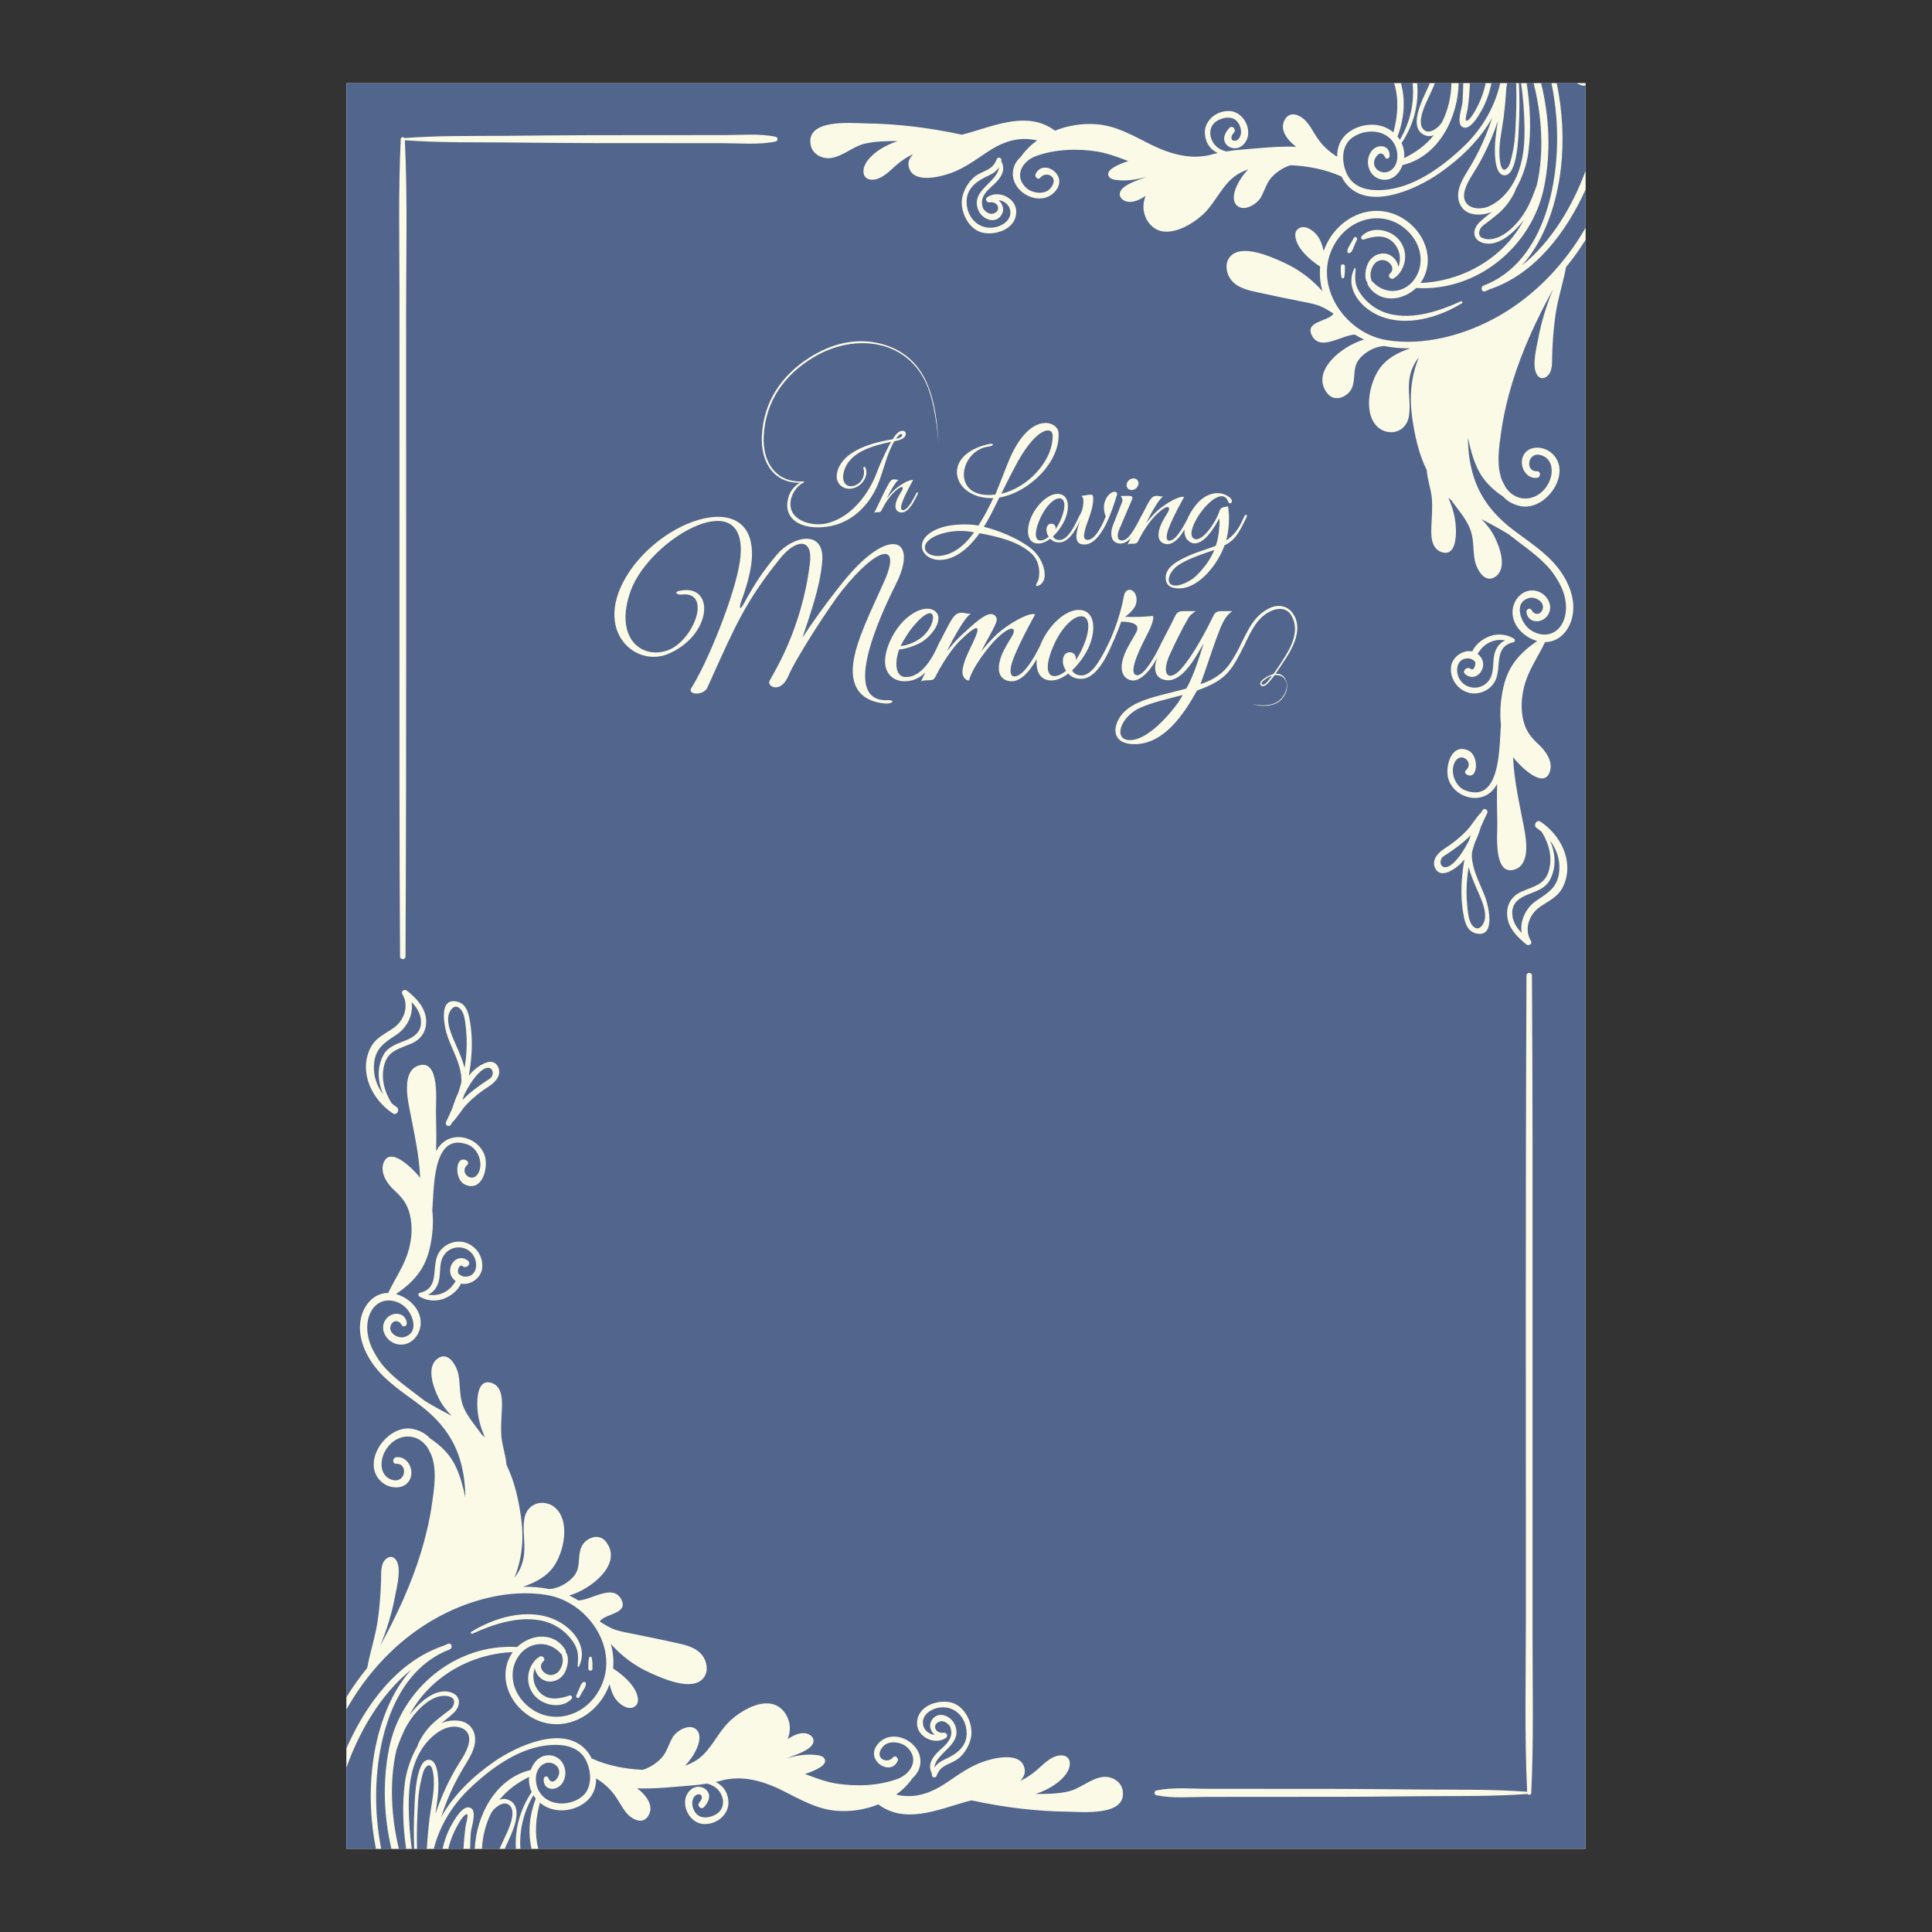 <?xml version="1.0" encoding="UTF-8"?>
<!DOCTYPE svg PUBLIC "-//W3C//DTD SVG 1.1//EN" "http://www.w3.org/Graphics/SVG/1.1/DTD/svg11.dtd">
<!-- Creator: CorelDRAW 2018 (64-Bit) -->
<svg xmlns="http://www.w3.org/2000/svg" xml:space="preserve" width="3.413in" height="3.413in" version="1.1" style="shape-rendering:geometricPrecision; text-rendering:geometricPrecision; image-rendering:optimizeQuality; fill-rule:evenodd; clip-rule:evenodd"
viewBox="0 0 3413.33 3413.33"
 xmlns:xlink="http://www.w3.org/1999/xlink">
 <rect x="0" y="0" width="3413.33" height="3413.33" fill="#333333" stroke="none"/>
 <defs>
  <style type="text/css">
   <![CDATA[
    .fil0 {fill:none}
    .fil1 {fill:#FEFEFE;fill-rule:nonzero}
    .fil3 {fill:#FBFAE6;fill-rule:nonzero}
    .fil2 {fill:#52658C;fill-rule:nonzero}
   ]]>
  </style>
 </defs>
 <g id="Layer_x0020_1">
  <rect class="fil0" x="-0" y="-0" width="3413.33" height="3413.33"/>
  <polygon class="fil1" points="612.03,3266.3 2801.3,3266.3 2801.3,147.04 612.03,147.04 "/>
  <polygon class="fil2" points="2801.3,3266.3 612.03,3266.3 612.03,147.04 2801.3,147.04 2801.3,3266.3 "/>
  <path class="fil3" d="M1370.53 241.67c-28.91,-6.09 -60,-3.02 -89.43,-3 -28.78,0.02 -57.57,0.04 -86.35,0.06 -50.47,0.04 -100.94,0.07 -151.42,0.11 -50.33,0.03 -100.64,0.81 -150.97,1.13 -59.3,0.37 -118.69,-0.48 -177.85,3.91 -1.73,-2.49 -6.31,-1.87 -6.5,1.94 -4.43,91.29 -2.28,183 -2.28,274.39 0,95.2 0,190.41 0,285.61 0,192.03 0,384.06 0,576.08 0,102.65 0.55,205.3 1.05,307.94 0.04,6.2 9.61,6.21 9.65,0 1.84,-378.69 1.06,-757.39 1.06,-1136.08 0,-101.87 2.63,-204.18 -2.21,-305.94 58.91,4.34 118.04,3.49 177.08,3.86 50.33,0.33 100.64,1.09 150.97,1.13 50.48,0.04 100.95,0.06 151.42,0.1 27.67,0.02 55.33,0.04 83,0.06 30.46,0.02 62.89,3.3 92.79,-3 4.1,-0.87 4.1,-7.42 0,-8.29z"/>
  <path class="fil3" d="M2707.62 2893.13c0,-95.2 0,-190.41 0,-285.6 0,-192.04 0,-384.06 0,-576.09 0,-102.65 -0.56,-205.29 -1.06,-307.94 -0.04,-6.2 -9.62,-6.21 -9.65,0 -1.84,378.69 -1.06,757.39 -1.06,1136.08 0,101.87 -2.64,204.18 2.21,305.95 -58.91,-4.33 -118.04,-3.49 -177.08,-3.87 -50.33,-0.31 -100.64,-1.09 -150.98,-1.13 -50.48,-0.03 -100.95,-0.06 -151.42,-0.11 -27.67,-0.02 -55.33,-0.03 -83,-0.06 -30.46,-0.02 -62.89,-3.3 -92.79,3 -4.09,0.87 -4.09,7.43 0,8.29 28.9,6.09 60,3.02 89.44,3 28.78,-0.02 57.57,-0.04 86.35,-0.06 50.47,-0.04 100.94,-0.07 151.42,-0.11 50.34,-0.02 100.65,-0.8 150.98,-1.12 59.29,-0.38 118.69,0.48 177.85,-3.91 1.74,2.49 6.31,1.88 6.49,-1.94 4.44,-91.29 2.29,-183 2.29,-274.39z"/>
  <path class="fil3" d="M834.67 2886.35c38.07,-17.31 83.54,-32.57 125.58,-22.31 22.45,5.48 42.71,20.42 54.56,40.39 8.01,13.5 6.69,24.52 5.72,39.35 -0.07,1.19 1.77,1.7 2.3,0.62 17.61,-36.39 -12.49,-70.8 -46,-84.38 -46.39,-18.79 -103.5,-2.36 -144.1,23 -2.15,1.34 -0.29,4.35 1.94,3.33z"/>
  <path class="fil3" d="M1018.25 2995.3c-1.52,3.52 3.28,6.62 5.3,3.1 2.53,-4.39 5.06,-8.78 7.57,-13.18 2.16,-3.76 4.63,-7.17 3.88,-11.61 -0.34,-2.01 -2.83,-2.58 -4.37,-1.78 -3.87,1.98 -5.04,6.44 -6.67,10.24 -1.9,4.41 -3.8,8.82 -5.7,13.24z"/>
  <path class="fil3" d="M1046.79 2948.1c0.06,-6.61 0.11,-12.87 -1.31,-19.36 -0.52,-2.33 -4.22,-2.34 -4.74,0 -1.43,6.48 -1.38,12.74 -1.31,19.36 0.05,4.74 7.31,4.74 7.37,0z"/>
  <path class="fil3" d="M1281.23 3107.8c13.37,-11.89 26.74,-14.46 43.61,-18 10.1,-2.11 19.4,-7.3 26.44,-14.88 10.31,-11.07 12.59,-27.42 -4.26,-32.67 -6.5,-2.03 -8.77,7.55 -2.75,9.98 10.15,4.08 1.01,14.26 -3.79,18.51 -6.9,6.11 -14.82,8.63 -23.73,10.21 -15.84,2.82 -29.56,10.06 -40.61,21.77 -3.2,3.39 1.64,8.14 5.09,5.08z"/>
  <path class="fil3" d="M1962.38 3184.29c-9.26,6.11 -22.63,5.62 -33.22,6.11 -23.27,1.06 -46.61,1.28 -69.89,0.59 -43.68,-1.28 -87.33,-5.66 -130.38,-13.17 7.96,-1.78 16.06,-3.59 24,-5.69 26.98,10.23 62.51,9.34 90.2,8.17 14.68,-0.62 29.44,-1.25 43.87,-4.2 18.71,-3.84 32.44,-13.3 49.36,-21.38 7.23,-3.44 14.66,-6.39 22.5,-3.09 13.14,5.54 18.11,23.03 3.56,32.66zm-1011.48 82l-11.78 0c-6.7,-28.76 -3.81,-58.97 7.42,-88.74 -1.52,-1.85 -2.9,-3.81 -4.16,-5.87 -17.56,29.85 -25.06,61.91 -22.99,94.62l-7.96 0c-1.92,-34.99 7.13,-68.96 27.91,-100.33 -2.34,-5.14 -3.96,-10.72 -4.59,-16.7 -0.34,-3.22 -0.28,-6.58 0.08,-9.96 -20.94,10.48 -38.57,23.06 -52.53,40.69 5.91,-2.57 12.43,-2.58 19.45,1.6 22.41,13.32 4.63,52.91 -3.2,69.74 -2.37,5.1 -4.68,10.07 -6.83,14.98l-9.05 0c2.65,-6.25 5.6,-12.59 8.74,-19.15 5.9,-12.33 20.64,-42.44 10.52,-55.72 -9.16,-12.02 -25.07,-0.39 -31.72,8.13 -0.82,1.06 -1.53,2.19 -2.29,3.29 -9.89,19.67 -15.35,41.46 -16.45,63.46l-12.75 0c3.01,-59.48 36.78,-123.69 97.43,-138.86l1.39 -0.12c5.26,-14.99 17.24,-27.53 34.38,-26.16 23.58,1.91 33.91,29.93 21.83,48.81 -10.19,15.91 -34.87,13.72 -33.15,-7.44 0.29,-3.6 5.88,-6.19 7.68,-2.08 4.28,9.78 11.28,9.2 16.88,-0.03 11.15,-18.37 -12.97,-35.34 -29.19,-20.78 -11.77,10.56 -11.19,30.92 -4.27,43.89 14.44,27.11 51.93,28.54 74.93,11.85 20.69,-15.02 19,-46.82 7.57,-67.42 -11.89,-21.42 -36.38,-26.25 -59.1,-25.14 -55.44,2.74 -106.12,39.76 -144.96,76.63 -30.98,29.43 -53.27,66.11 -63.73,106.85l-12.62 0 0.43 -2.47 0.12 -0.63c1.01,-17.42 2.54,-34.82 4.75,-52.13 2.81,-22.15 8.44,-44.53 7.31,-66.98 -0.44,-8.63 -2.46,-34.17 -13.92,-22.05 -4.91,5.19 -6.72,16.45 -8.42,23.3 -5.54,22.19 -5.99,46.34 -6.91,69.1 -0.7,17.26 -0.83,34.57 -0.34,51.86l-5.03 0c-1.07,-23.94 -0.89,-47.94 0.42,-71.88 0.62,-11.24 1.66,-88.67 26.72,-85.31 12.95,1.73 14.8,25.67 15.36,34.98 1.21,20.11 -1.96,40.52 -5.01,60.71 3.68,-11.06 7.8,-21.99 12.36,-32.74 6.79,-16.02 14.51,-31.62 23.23,-46.67 8.02,-13.84 18.5,-27.29 22.8,-42.93 8.26,-29.94 -21.94,-37.96 -44.11,-27.58 -14.31,6.71 -26.43,18.2 -35.48,31.01 -21.4,30.26 -26.17,68.08 -25.96,104.23 0.15,25.46 2,50.9 5.31,76.18l-9.88 0c-5.75,-39.59 -7.18,-79.51 -2.11,-117.47 2.61,-19.58 10.21,-43.89 22.57,-64.59 -0.05,-0.74 0.01,-1.5 0.37,-2.3 7.24,-16.04 17.76,-30.07 31.11,-41.51 6.05,-5.18 12.58,-9.8 18.75,-14.84 3.2,-2.62 9.16,-6.11 11.27,-9.82 8.61,-15.07 -3.79,-19.76 -14.77,-19.72 -26.47,0.12 -52.94,30 -65.02,50.84 -8.2,14.15 -13.89,29.52 -19.34,44.95 -13,56.75 -8.92,119.18 4.29,174.45l-13.13 0c-13.73,-58.28 -15.63,-119.51 -4.28,-176.78 20.91,-105.52 117.73,-186.3 226.33,-179.64 24.26,-23.13 65.22,-27.74 85.3,5.12 0.76,1.25 0.87,2.55 0.56,3.71 6.66,8.95 3.76,24.27 -0.27,33.49 -4.71,10.8 -14.07,17.89 -26.02,18.7 -14.29,0.96 -26.48,-11.06 -28.26,-23.91 -4.88,13.84 -3.02,29.22 7.13,41.26 14.47,17.12 35.62,13.72 54.31,7.28 3.54,-1.22 5.84,3.55 3.5,6.01 -17.67,18.53 -51.09,11.89 -66.2,-6.77 -16.33,-20.17 -13.19,-48.1 5.42,-65.13l1.87 -0.71 1.35 -1.39c5.26,-4.53 12.91,2.96 7.69,7.69 -11.52,10.44 2.75,25.61 15.25,23.99 7.98,-1.05 12.93,-6.17 16.15,-13.26 2.43,-5.35 3.57,-11.21 2.57,-17.05 -0.39,-2.31 -1.11,-4.37 -1.65,-6.47l-1.54 -1.15c-22.81,-25.62 -60.09,-20.76 -77.07,8.6 -14.92,25.81 -7.86,56.37 11.67,77.41 38.11,41.07 98.8,30.68 128.74,-13.95 47.56,-70.92 -11.02,-163.15 -88.85,-175.59 -32.82,-5.24 -66.81,-3.04 -99.81,4.41l-0.23 0.05c-35.9,8.13 -70.62,22.44 -101.28,40.38 -63.8,37.3 -115.75,93.24 -151.89,157.64l0 -21.42c3.3,-5.48 6.72,-10.89 10.3,-16.26 8.19,-12.3 17.04,-24.2 26.43,-35.65 5,-27.73 14.17,-54.39 18.37,-82.4 3.63,-24.14 5.31,-48.46 6.15,-72.85 0.41,-12.04 -1.52,-29.54 9.46,-38 5.03,-3.88 10.93,-4.33 15.46,0.54 12.68,13.65 2.7,50.1 -0.13,65.52 -5.51,30.04 -14.53,59.37 -26.22,87.58 29.09,-53.1 54.69,-107.92 72.3,-165.95 8.39,-27.67 14.96,-55.99 19.09,-84.62 3.89,-27.02 9.19,-60.54 -1.48,-87.07 -2.07,-4.14 -4.32,-8.17 -6.47,-12.24 -20.78,-30.15 -60.5,-24.04 -76.5,9.46 -7.94,16.62 -7.08,40.35 12.95,47.28 24.87,8.61 30.31,-28.66 8.68,-27.94 -7.69,0.25 -7.37,-11.02 0,-11.74 19.52,-1.93 31.55,21.26 24.33,38.13 -8.47,19.76 -34.94,18.42 -49.39,6.59 -40.43,-33.09 8.05,-103.92 53.64,-94.69 13.38,2.71 23.39,8.68 30.84,16.8 19.43,13 35.81,28.54 46.05,51.13 7.61,16.8 12.51,34.71 16.09,52.89 0.1,-20.49 -2.3,-41.14 -7.97,-61.91 -11.64,-42.59 -36.85,-74.07 -71.5,-100.56 -28.01,-21.4 -58.78,-40.36 -80.47,-68.72 -18.28,-23.9 -31.03,-54.97 -24.28,-85.39 5.34,-24.1 23.25,-44.43 48.1,-44.43 12.5,-26.54 29.52,-49.36 36.91,-78.6 4.84,-19.19 6.12,-39.34 1.67,-58.73 -4.41,-19.25 -13.16,-30.61 -27.61,-43.83 -12.39,-11.35 -25.74,-30.62 -19.28,-48.37 11.47,-31.54 53.08,11.7 62.74,23.6 0.74,0.92 1.39,1.89 2.09,2.83 -1.9,-42.8 -11.6,-83.47 -19.59,-125.66 -3.85,-20.32 -10.61,-62.74 15.21,-72.45 40.02,-15.06 31.82,64.01 32.24,80.87 0.57,23.24 0.87,46.61 0.31,69.95 2.56,-4.91 5.7,-9.42 9.67,-13.24 25.46,-24.45 69.5,-8.09 77.07,24.33 4.79,20.53 -5.76,60.4 -34.91,48.27 -21.3,-8.86 -17.98,-55.27 2.59,-42.53 2.24,1.39 3.09,4.98 0.88,6.89 -15.61,13.53 8.05,34.35 19.06,15.28 9.72,-16.83 0.06,-43.5 -17.59,-50.33 -42.69,-16.52 -55.2,23.41 -59.82,63.37 -0.22,2.28 -0.47,4.57 -0.72,6.85 -1.65,17.32 -2.06,34 -3.04,45.43 2.57,22.25 0.41,45.43 -4.29,66.3 -8.68,38.62 -29.4,60.74 -59.39,81.5l-0.22 0.28c23.08,6.43 44.29,27.11 43.44,52.08 -0.79,23.11 -21.3,43.31 -44.83,35.5 -18.04,-6 -29.23,-28.8 -15.48,-44.61 11.27,-12.95 33.19,-10.73 35.78,7.7 0.73,5.15 -6.3,9.31 -9.13,3.85 -4.03,-7.76 -13.49,-9.77 -18.35,-1.01 -7.64,13.77 10.72,25.51 22.51,22.42 29.07,-7.61 14.76,-44.45 -1.42,-55.96 -20.48,-14.56 -45.82,-11.15 -57.45,12.01 -8.48,16.87 -7.37,36.63 -1.44,54.06 0.94,2.78 2.01,5.46 3.13,8.09 5.09,10.78 11.25,20.73 18.27,29.93 20.44,25.14 49.02,43.55 75.1,64.2 1.81,1.13 3.64,2.27 5.48,3.38 13.66,8.28 28.16,15.78 42.57,23.51 -9.31,-9.37 -17.39,-19.89 -23.37,-31.98 -8.94,-18.04 -22.54,-54.87 -1,-69.68 19.5,-13.41 33.98,14.81 36.61,30.19 3.27,19.2 0.93,37.66 8.78,56.12 7.36,17.35 19.88,31.28 30.75,46.44l0.65 1.39c2.19,1.7 4.34,3.46 6.44,5.26 -8.33,-17.38 -13.04,-36.48 -13.61,-55.88 -0.43,-14.38 1.24,-46.67 23.87,-40.54 22.44,6.07 20.15,34.77 19.23,52.28 -0.72,13.84 -1.59,27.65 -0.65,41.51 1.19,17.37 8.06,34.21 9.04,51.31 14.51,29.19 21.67,62.92 25.98,94.1 5.14,37.21 1.63,72.04 -11.95,105.46 9.09,-11.39 15.05,-24.27 16.98,-40.68 2.44,-20.78 -2.74,-41.97 0.41,-62.55 5.46,-35.51 48.31,-38.98 64.22,-8.28 13.35,25.75 4.42,67.29 -11.5,90.63 -12.94,18.99 -33.5,29.61 -55.05,36.8 15.83,-0.24 31.46,1 46.44,4.06 15.65,-1.15 30.75,-9.05 41.46,-20.39 15.45,-16.36 8,-32.98 14.53,-51.81 5.95,-17.19 30.44,-27.94 43.37,-12.46 32.42,38.82 -24.27,84.66 -63.99,96.04 5.57,2.57 10.98,5.49 16.19,8.8 23.47,-0.91 60.11,-29.5 75.21,-2.92 15.2,26.74 -28.13,25.8 -37.26,39.5l0.85 1.22c8.94,5.53 17.11,11 27.72,14.31 10.1,3.16 20.55,4.97 30.91,7.03 24.94,4.94 49.85,10.18 74.7,15.59 16.78,3.65 36.06,7.93 46.99,22.52 7.93,10.58 10.93,26.8 2.99,38.22 -18.83,27.06 -73.12,2.39 -95.3,-7.59 -27.02,-12.16 -50.4,-29.49 -69.52,-51.27 4.07,14.33 5.44,29.09 4.06,43.58 13.69,8.76 28.03,21.02 36.62,34.3 5.99,9.26 13.24,27.64 -0.55,34.06 -11.15,5.2 -25.11,-5.69 -31.31,-14.05 -5.77,-7.77 -8.9,-17.21 -10.9,-26.85 -4.2,11.77 -10.34,23.03 -18.61,33.27 -27.83,34.49 -73.63,48.52 -114.26,28.36 -39.28,-19.49 -64.16,-66.74 -44.02,-108.57 1.62,-3.37 3.56,-6.55 5.73,-9.54 -53.91,2.19 -106.33,23.95 -145.27,61.65 -15.4,14.91 -27.77,31.83 -37.56,50.09 0.99,-1.35 1.99,-2.69 3.06,-4 14.84,-18.24 40.26,-42.43 66.15,-37.69 21.33,3.89 23.88,22.85 9.72,36.88 -6.88,6.81 -14.69,12.57 -22.19,18.68 9.25,-3.92 19.43,-5.66 30.56,-4.37 23.36,2.7 33.26,23.9 27.51,45.26 -4.19,15.59 -13.95,29 -21.95,42.77 -9.59,16.49 -18.11,33.64 -25.33,51.3 -4.19,10.24 -7.94,20.65 -11.32,31.2 21.72,-38.91 55.61,-71.55 92.66,-97.48 40.74,-28.47 128.34,-69.4 167.41,-16.44 2.27,3.07 4.28,6.49 6.04,10.12 28.28,12.72 59.19,18.62 90.07,20.04 11.24,-3.31 21.58,-9.9 30.24,-17.93 12.11,-11.24 14.52,-24.93 22.15,-38.61 6.68,-11.99 29.39,-26.3 42.3,-14.81 14.47,12.9 -1.37,45.21 -19.86,63.99 11.97,-4.11 23.06,-10.26 32.28,-19.43 19,-18.89 29.43,-44.38 49.88,-62.17 17.06,-14.84 42.67,-30.13 66.19,-28.28 18.35,1.44 31.78,16.33 35.68,33.77 2.25,10.1 0.9,20.11 -2.78,29.34 10.5,-7.13 21.67,-12.07 32.06,-10.33 9.75,1.64 17.45,10.28 11.78,19.6 -7.17,11.8 -31.1,18.6 -43.18,23.51l-2.06 0.83c17.55,-5.07 36.36,-7.93 53.16,-5.51 4.24,0.61 9.68,1.49 12.51,5.09 9.43,11.99 -16.79,22.91 -33.66,28.3 18.61,6.95 36.93,13.9 54.38,16.71 35.26,5.69 74.91,4.5 108.76,-7.9 24.54,-9 39.32,-35.23 17.49,-55.92 -10.03,-9.52 -32.17,-13.18 -42.54,-1.58 -18.02,20.18 7.02,32.33 17.4,19.41 4.05,-5.06 10.53,1.42 8.27,6.37 -12.97,28.37 -59.81,-2.25 -34.33,-30.82 27.1,-30.4 81.7,0.13 73.85,38.81 -1.87,9.26 -6.71,16.43 -13.11,22.1 -7.93,11.36 -17.84,21.13 -29.06,29.26 34.33,7.94 62.86,-3.11 91.81,-22.94 19.77,-13.54 38.71,-26.96 61.48,-35.04 19.48,-6.92 70.24,-19.74 73.98,14.78 0.72,6.64 -2.77,13.21 -7.8,18.9 10.24,-4.91 19.55,-10.93 28.9,-18.96 10.88,-9.35 23.02,-22.88 37.81,-25.61 10.54,-1.94 19.78,1.56 20.59,12.83 0.97,13.48 -10.76,26.07 -20.33,33.8 -11.27,9.11 -25.54,16.37 -40.49,21.06 19.16,0.2 39.3,-0.19 57.83,-4.36 21.79,-4.91 39.36,-22.87 61.33,-25.63 14.64,-1.83 31.37,6.83 34.71,22.12 10.48,47.94 -71.81,39.54 -96.03,39.22 -57.73,-0.73 -114.36,-7.8 -170.65,-20.02 -3.69,0.89 -7.31,1.81 -10.79,2.8 -49.49,14.07 -106.94,39.31 -153.57,4.49l-0.2 -0.19c-23.6,9.5 -49.71,13.39 -74.52,11.3 -35.02,-2.97 -64.4,-20.62 -95.22,-35.9 -22.74,-11.28 -46.1,-19.59 -71.62,-21.19 -10.08,-0.65 -19.77,0.54 -29.37,2.07 -5.55,1.59 -11.14,3 -16.76,4.21 11.93,5.79 20.73,16.04 22.45,32.43 2.62,24.86 -20.98,43.65 -44.73,41.69 -27.59,-2.3 -44.01,-43.24 -20.43,-61.56 7.76,-6.03 19.68,-5.59 26.6,1.72 9.23,9.76 3.15,21.74 -4.53,30.1 -5.06,5.52 -13.09,-2.65 -8.18,-8.19 13.97,-15.77 -8.23,-21.52 -12.1,-3.02 -1.85,8.87 2.62,20.59 10.04,25.74 9.35,6.48 23.07,3.4 32.17,-2.19 18.28,-11.24 13.65,-36.81 -2.63,-47.89 -4.34,-2.95 -9.06,-4.83 -13.97,-5.98 -10,1.61 -20.12,2.76 -30.42,3.53 -28.29,2.1 -61.19,6.04 -92.98,4.74 13.61,9.9 28.75,27.61 21.69,44.67 -9.05,21.81 -30.6,11.24 -41.35,-2.15 -6.7,-8.34 -11.51,-17.85 -17.46,-26.7 -9.18,-13.62 -19.75,-23.32 -33.17,-32.1l-2.09 -1.15c-0.02,6.13 -0.76,12.12 -2.35,17.59 -7.54,26 -36.43,39.9 -62.01,38.74 -13.24,-0.59 -25.49,-5.5 -35.02,-13.49 -7.66,28.21 -9.56,55.37 -2.87,81.44zm-120.39 0l-11.59 0c0.59,-13.27 1.81,-26.17 3.38,-38.19 0.65,-5 5.81,-22.23 2.82,-22.74 -6.75,-1.13 -19.3,24.13 -21.63,28.88 -5.01,10.19 -8.8,20.97 -11.51,32.05l-10.16 0c3.56,-15.4 9,-30.36 16.94,-44.02 4.93,-8.48 20.37,-36.01 33.58,-27.66 10.65,6.73 -0.09,34.74 -0.62,43.88 -0.54,9.19 -0.98,18.48 -1.21,27.8zm-157.1 0l-9.28 0c-9.32,-47.71 -11.81,-96.71 -6.28,-144.73 6.84,-59.55 27.48,-125.75 68.62,-171.6 -54.11,43.15 -92.44,110.67 -114.44,173.06l0 -33.94c33.57,-77.1 89.98,-153.68 170.63,-181.12 2.97,-1.36 5.99,-2.66 9.08,-3.85 6.22,-2.41 8.92,7.61 2.76,9.97 -111.19,42.57 -136.93,193.18 -128.52,297.41 1.48,18.3 3.97,36.61 7.43,54.81zm1028.85 -94.59c-23.97,6.75 -48.1,15.2 -72.6,19.76 -24.76,4.61 -43.33,-0.34 -64.89,-9.6 4.37,-2.26 8.63,-4.7 12.72,-7.37 77.85,36.3 124.56,-62.3 199.46,-58.7 7.27,0.36 22.43,4.09 21.52,14.22 -0.85,9.42 -17.01,18.94 -24.42,21.94 -22.48,9.11 -48.39,13.17 -71.79,19.77zm-250.95 12.51c-36.5,-10.87 -67.13,-35.58 -103.97,-45.74 -9.68,-2.67 -21.24,-4.93 -33.31,-6.16 5.73,-2.33 11.51,-4.76 17.26,-7.36 23.68,-4 48.32,4.64 71.11,13.79 28.22,11.35 55.51,21.5 85.95,24.97 29.52,3.37 60.03,1.65 88.85,-5.75 3.08,-0.79 6.21,-1.72 9.33,-2.76 -36.44,30.89 -88.8,42.83 -135.22,29.01zm-398.38 -57.48l-1.28 -0.51c-0.65,-3.38 -1.52,-6.7 -2.57,-9.94 41.89,24.33 101.95,26.03 147.85,17.3 27.13,-5.17 48.06,-17.84 64.77,-39.8 21.2,-27.85 37.93,-55.04 72.38,-68.37 21.49,-8.31 44.67,-5.2 50.4,20.56 3.87,17.41 -5.84,34.09 -17.97,45.7 -9.6,9.18 -21.56,16.82 -34.55,23.14l-1.1 0.4 -0.66 0.43c-14.57,6.9 -30.34,12.19 -45.53,16.13 -10.07,0.76 -19.76,2.62 -28.36,5.99 -32.2,5.36 -65,5.58 -97.57,6.61 -37.54,1.19 -71.75,-0.25 -105.81,-17.65zm57.08 31.69c12.52,5.72 41.05,28.49 26.33,43.47 -13.85,14.09 -32.06,-23.16 -39.91,-32.83 -3.95,-4.88 -8.37,-10.27 -13.22,-15.36 8.59,2.2 17.48,3.68 26.56,4.62l0.23 0.1zm-430.54 -314.71c1.59,-16.5 2.49,-33.09 2.77,-49.66 0.11,-6.56 -0.41,-13.22 -0.11,-19.74 0.41,-8.7 8.63,-24.26 14.73,-12.15 3.87,7.68 2.41,20 2.04,28.31 -0.69,15.67 -3.23,31.2 -6.59,46.5 -5.35,24.31 -12.82,48.09 -22.09,71.14 4.91,-21.31 7.26,-43.58 9.26,-64.39zm92.78 -171.2c1.43,-7.96 3,-17.2 4.3,-27.08 0.15,17.96 -1.34,35.96 -3.61,53.73 -3.76,29.44 -9.11,58.87 -16.28,87.66 -7.26,29.13 -18.41,56.57 -28.07,84.84 -19.49,14.02 -37.76,29.82 -54.59,47.06 44.94,-77.06 82.45,-158.28 98.26,-246.2zm31.09 -67.23c8.69,24.14 12.41,49.69 16.17,74.97 -7.77,58.33 -32.57,115.05 -56.11,169.03l-1.66 0.97c28.5,-68.6 39.2,-142.14 32.02,-216.28 -0.3,-3.12 -5.22,-3.15 -4.92,0 7.23,74.61 -4,149.5 -31.81,219.02 -6.37,3.78 -12.63,7.75 -18.78,11.91 26.21,-51.14 37.54,-112.88 44.47,-168.67 3.52,-28.33 5.05,-57.15 0.89,-85.49 -1.35,-9.23 -3.35,-19.98 -6.47,-30.53 -1.45,-8.36 -3.75,-16.28 -7.09,-23.43 14.44,13.05 26.02,28.29 33.3,48.5zm49.41 88.06c7.17,42.14 5.2,89.22 -16.83,124.48 -8.7,2.67 -17.26,5.69 -25.69,9.01 24.22,-40.76 37.86,-86.44 42.52,-133.5zm-63.44 -180.6c-4.08,-5.3 -8.53,-10.29 -13.22,-15.07 18.69,10.83 37.55,21.51 55.36,33.37 45.09,30.04 64.24,73.56 75.32,125.01 10.6,49.26 11.38,101.64 -12.95,146.8 -1.02,0.89 -2.04,1.78 -3.09,2.65l-0.4 0.41c-4.84,0.64 -9.65,1.4 -14.46,2.25 39.2,-64.93 38.17,-157.36 -5.43,-219.64 -4.02,-5.74 -13.13,-0.7 -9.54,5.58 39.55,69 41.85,145.96 5.04,216 -5.44,1.14 -10.83,2.43 -16.19,3.83 24.17,-46.27 19.82,-107.58 4.7,-155.45 -1.57,-4.96 -9.35,-4.24 -9.29,1.26 0.71,59.67 -14.78,116.44 -40.98,169.57 -10.54,4.38 -20.86,9.23 -30.93,14.57 23.18,-49.48 45.55,-105.23 53.87,-160.88 0.39,-0.75 0.64,-1.59 0.51,-2.58l-0.07 -0.5c8.19,-58.46 0.62,-116.67 -38.24,-167.17zm-1.47 -34.86c-6.2,-10.53 -10.63,-21.99 -13.3,-33.91 -2.07,-9.26 -2.22,-52.4 17.28,-32.69 11.07,11.19 8.74,29.22 9.73,43.31 0.74,10.42 2.55,20.74 6.11,30.59 3.99,11 9.95,21.41 16.82,31.16 -2.59,-1.56 -5.22,-3.09 -7.84,-4.6 -11.15,-9.73 -21.04,-20.74 -28.8,-33.87zm70.78 -23.86c13.17,-8.06 17.44,16.74 17.49,23.58 0.17,24.66 -4.51,53.82 -0.8,80.17 -0.99,-1.19 -1.95,-2.41 -2.98,-3.56l-0.5 -0.53c-10.43,-18.06 -16.12,-38.78 -18.02,-59.55 -0.75,-8.12 -3.67,-34.93 4.81,-40.12zm78.06 227.37c5.61,-23.16 33.62,-20.78 44.82,-3.52 14.4,22.17 5.2,63.85 -8.93,85.05 -8.91,13.38 -22.03,22.56 -36.54,29.41 2.16,-1.79 4.26,-3.65 6.24,-5.67 10.25,-10.41 25.9,-27.99 25.67,-43.07 -0.04,-2.45 -2.9,-3.44 -4.64,-1.91 -5.62,4.92 -7.75,12.07 -11.57,18.41 -4.13,6.82 -8.88,13.24 -14.33,19.09 -1.72,1.86 -3.52,3.63 -5.33,5.36 15.19,-19.02 25.44,-43.47 21.2,-65.25 -0.51,-2.67 -4.12,-2.14 -4.9,0 -5.63,15.6 -5.96,31.49 -13.45,46.88 -2.21,4.52 -4.73,8.8 -7.52,12.84 4.06,-8.25 6.85,-17.23 8.28,-26.87 2.17,-14.57 1.57,-29.28 0.6,-43.93 -0.59,-8.68 -1.67,-18.24 0.41,-26.82zm97.19 74.24c0.73,-9.54 0.04,-18.37 7.7,-25.67 10.26,-9.77 22.39,-5.91 26.59,8.08 4.81,16.04 -3.54,31.13 -14.08,42.45 -17.46,18.76 -38.88,23.51 -60.92,33.24 -1.05,-0.37 -2.1,-0.72 -3.16,-1.07 23.25,-7.54 42.11,-34.22 43.86,-57.04zm10.85 74.15c5.96,-1.91 11.72,-4.65 17.73,-6.35 5.25,-1.48 32.31,-5.01 27.59,11.11 -2.45,8.38 -19.79,10.06 -26.63,13 -4.36,1.87 -8,4.15 -10.82,7.19 -1.92,-2.31 -3.9,-4.52 -5.93,-6.65 3.24,-0.99 6.39,-2.33 9.55,-3.69 3.61,-1.55 7.2,-3.19 10.98,-4.28 3.07,-0.89 5.93,-0.88 8.18,-3.31 0.92,-0.98 1.11,-2.76 0,-3.71 -4.41,-3.83 -10.3,-0.7 -14.93,1.5 -6.01,2.87 -11.83,7.04 -18.28,8.98 -3.86,-3.69 -7.89,-7.1 -12.08,-10.22 4.93,-0.66 9.83,-2.01 14.63,-3.56zm83.58 69.19c18.78,3.86 37.54,7.79 56.3,11.7 19,3.95 47.55,7.78 53.18,30.27 3.76,14.99 -11.48,24.5 -24.63,23.61 -9.39,-0.63 -19.04,-3.67 -28.08,-6.23 -15.74,-4.46 -31.08,-10.31 -45.63,-17.83 -18.12,-9.37 -34.31,-21.66 -49.34,-35.31 29.83,15.58 63.6,29.09 95.49,29.87 4.37,0.11 4.71,-5.86 0.97,-7.23 -18.96,-6.96 -39.5,-9.55 -58.69,-16.35 -19.15,-6.78 -37.54,-15.48 -55.43,-25.09l-0.79 -1.67c17.53,8.21 38.92,10.63 56.64,14.28zm-14.33 106.13c-8.88,4.52 -19.36,-11.09 -23.09,-17.17 -4.69,-7.63 -7.75,-16.07 -10.28,-24.65 0.46,-1.96 0.82,-3.93 1.17,-5.91 14.75,14.14 44.73,41.34 32.2,47.73zm73.28 85.23c5.19,-10.9 16.64,-41.2 34.27,-26.93 8.41,6.81 2.65,16.78 -2.17,25.65 -4.77,8.8 -10.96,17.07 -18.11,24.07 -4.68,4.6 -10.89,7.62 -15.62,12.02 -13.29,1.87 -26.88,2.2 -39.79,2 17.82,-6.92 33.72,-20.62 41.41,-36.81zm225.52 -18.65c4.31,-0.9 16.24,-0.07 14.72,6.31 -0.34,1.41 -3.87,3.95 -4.74,4.74 -5.52,4.93 -11.54,7.71 -18.49,10.39 -12.17,4.69 -24.9,7.91 -37.59,11.17 3,-2.39 5.91,-4.87 8.61,-7.58 2.29,-2.3 4.44,-4.76 6.45,-7.33 9.85,-7.96 20.51,-15.5 31.04,-17.69zm35.12 38.64c5,2.98 4.07,4.42 -1.74,8.34 -9.16,6.15 -20.33,9.08 -30.74,12.99 -13.12,-4.84 -26.35,-9.43 -39.46,-12.36 15.34,-4.76 31.03,-8.23 47.12,-9.35 6.55,-0.44 18.55,-3.36 24.83,0.38zm387.05 21.39c6.54,-5 50.44,-40.78 46.93,-14.46 -1.57,11.81 -15.27,21.24 -24.38,26.68 -20.03,11.94 -34.21,16 -55.9,23.01 -6.84,-0.44 -15.27,0.31 -23.57,-3.38 1.89,-0.84 3.81,-1.64 5.61,-2.59 3.46,-1.8 7.56,-4.41 11.52,-7.59 14.3,-5.26 27.16,-12.04 39.8,-21.67zm-1094.22 -956.18c0.84,-31.68 -8.55,-59.3 -32.39,-80.28 -5.78,-5.09 -33.13,-38.68 -10.59,-37.78 8.83,0.35 20.25,11.5 26.21,17.14 15.17,14.29 24.08,31.99 28.56,51.38l-0.03 0.23c-0.09,1.02 0.17,1.89 0.64,2.59 1.56,7.54 2.5,15.3 2.86,23.2 1.4,30.4 -2.64,62.94 -17.82,89.77 -7.19,12.72 -17.28,22.37 -28.47,30.96 18.52,-28.54 30.17,-65.63 31.02,-97.22zm-1.72 -188.93c-5.14,-24.14 -14.8,-52.29 -8.52,-77.06 2.57,-10.2 11.78,-23.51 22.71,-14.2 8.54,7.26 5.71,25.39 5.91,35.04 0.49,21.87 1.02,43.74 1.09,65.61 0.1,35.93 -2.17,71.35 -5.44,106.96 -1.34,-3.22 -2.81,-6.37 -4.47,-9.44 0.64,-36.24 -3.72,-71.5 -11.28,-106.92z"/>
  <path class="fil3" d="M792.3 1794.46c1.19,-6.76 6.76,-16.38 13.42,-15.91 6.04,0.42 10.44,6.67 12.43,11.62 3.4,8.5 4.31,19.99 5.22,28.77 1.82,17.37 1.52,35.02 -0.41,52.36 -0.59,5.22 -1.33,10.37 -2.2,15.46 -2.89,-11.6 -7.57,-22.74 -12.17,-33.74 -6.97,-16.63 -19.56,-39.87 -16.3,-58.57zm39.44 119.14c4.91,-7.48 19.22,-27.61 30.91,-27.03 7.57,0.39 8.95,8.11 7.11,13.37 -1.8,5.09 -6.79,7.31 -10.94,10.09 -14.29,9.59 -27.76,19.16 -39.9,31.5l-1.89 1.93c1.1,-3.18 2.15,-6.39 3.14,-9.61 3.55,-6.92 7.31,-13.72 11.58,-20.25zm-17.24 -15.39c0.7,4.95 0.81,9.77 0.54,14.49 -1.64,6.07 -3.47,12.09 -5.47,18.05 -4.17,8.87 -7.61,18.04 -10.24,26.84 -3.48,8.18 -7.22,16.31 -11.23,24.42 -2.79,5.62 5.12,10.37 8.48,4.95 0.76,-1.22 1.47,-2.47 2.2,-3.72 9.59,-9.33 16.34,-22.31 25.66,-32.05 11.85,-12.4 25.2,-22.93 39.65,-32.13 11.45,-7.28 23.5,-20.75 15.22,-35.41 -9.07,-16.08 -29.9,-3.03 -39.69,5.13 -4,3.33 -7.78,7.24 -11.33,11.57 2.31,-12.71 3.87,-25.44 4.7,-37.91 1.41,-21.32 0.49,-43.02 -3.84,-63.99 -2.64,-12.7 -7.05,-25.23 -21.13,-28.73 -35.04,-8.72 -22.74,46.65 -16.84,62.82 7.95,21.76 20.05,42.47 23.33,65.67z"/>
  <path class="fil3" d="M1654.85 3017.79c29.36,-7.47 53.14,15.13 52.98,45.03 -0.12,24.07 -19.44,36.97 -38.51,45.5 -7.97,3.57 -14.44,8.26 -18.61,14.91 2.3,-27.62 52.07,-40.57 35.95,-76.78 -6.98,-15.66 -30.48,-24.9 -41.05,-6.52 -5.11,8.89 -1.39,18.87 5.67,25.17 -8.94,-1 -17.44,-6.99 -19.96,-15.83 -4.57,-16.05 9.39,-27.87 23.52,-31.47zm16.07 52.84c5.01,-3.38 1.75,-10.37 -3.98,-9.43 -13.67,2.22 -21.26,-13.41 -7.98,-19.24 9.28,-4.09 16.44,4.73 17.7,5.77 2.66,2.19 3.89,8.86 4.05,12.43 0.26,5.98 -1.84,11.11 -5.06,15.98 -5.46,8.23 -13.97,14.13 -20.67,21.25 -10.57,11.22 -15.66,23.01 -8.38,36.3l-0.28 1.11c-0.97,5.55 6.53,7.68 8.46,2.33 7.3,-20.2 23.69,-18.91 38.37,-30.27 10.84,-8.39 19.19,-22.74 22.15,-35.99 5.59,-24.99 -11.15,-59.21 -37.65,-63.64 -24.65,-4.1 -57.14,8.16 -57.52,37.11 -0.31,24.38 31.2,39.51 50.79,26.3z"/>
  <path class="fil3" d="M660.65 1882.71c1.45,-29.54 16.94,-39.76 39.38,-54.4 19.29,-12.59 30.72,-35.74 27.17,-57.77 8.79,8.91 15.67,19.61 16.54,32.45 1.52,22.24 -14.54,30.58 -32.57,37.35 -12.85,4.83 -26.69,10.54 -33.52,23.09 -12.35,22.74 -10.35,47.84 -0.65,70.14 -10.92,-14.46 -17.28,-31.96 -16.35,-50.87zm33.21 84.28c7.08,4.7 13.63,-6.66 6.64,-11.35 -3,-2.01 -5.9,-4.19 -8.66,-6.5 -12.79,-20.75 -19.52,-44.48 -12.59,-68.96 6.99,-24.72 27.33,-27.39 48.57,-36.96 16.56,-7.45 25.85,-21.83 25.11,-40.22 -0.92,-22.69 -17.32,-39.5 -34,-52.81 -4.25,-3.4 -11.25,0.83 -8.03,6.19 12.28,20.37 3.43,46.16 -15.14,59.43 -16.91,12.08 -32.99,17.47 -42.29,37.67 -19.45,42.25 4.3,89.57 40.4,113.52z"/>
  <path class="fil3" d="M1766.11 3129.27c-16.6,1.9 -33.97,11.26 -48.91,18.56 -2.47,1.21 -0.74,5.44 1.9,4.49 7.3,-2.62 14.61,-5.27 22.1,-7.3 8.62,-2.34 16.18,-1.87 24.91,-2.08 8.95,-0.22 8.58,-14.66 0,-13.67z"/>
  <path class="fil3" d="M1039.16 2781.07c7.19,-8.75 12.75,-17.83 16.17,-28.7 2.38,-7.53 -11.36,-7.11 -8.79,0 3.57,9.91 -4.07,19.28 -9.58,27 -0.91,1.29 1.19,2.94 2.2,1.7z"/>
  <path class="fil3" d="M822.11 2255.54c-4.44,-0.01 -10.85,-2.53 -12.8,-6.93 -1.51,-3.43 2.16,-16.29 7.84,-11.67 6.69,5.43 16.3,-4.09 9.55,-9.55 -19.48,-15.73 -41.1,12.11 -27,30.8 1.65,2.18 3.48,3.96 5.44,5.41 -2.95,3.8 -5.44,8.01 -9.02,11.52 -5.41,5.27 -11.75,9.15 -19.01,11.28 -6.93,2.05 -13.95,2.13 -20.85,0.99 6.99,-3.19 12.56,-8.59 16.35,-16.59 7.39,-15.61 2.03,-34.35 9.67,-49.74 11.2,-22.58 43.66,-23.31 55.43,-0.68 6.96,13.38 4.3,35.22 -15.58,35.15zm-18.12 -61.39c-12.86,2.24 -24.44,10.15 -30.2,21.98 -11.74,24.12 3.29,59.15 -31.28,67.76 -1.26,-0.06 -2.23,0.64 -2.8,1.65l-0.05 0.08 -0.37 1.09c-0.16,0.8 -0.08,1.61 0.28,2.35l0.02 0.04 0.47 0.69 0.51 0.47 0.2 0.19c12.42,7.61 28.06,9.3 41.89,4.59 12.05,-4.11 26.61,-14.53 31.67,-27.25 16.43,3.58 35.85,-9.67 37.63,-27.77 2.65,-26.88 -21.2,-50.53 -47.98,-45.87z"/>
  <path class="fil3" d="M2580.89 532.36c-38.08,17.31 -83.53,32.57 -125.58,22.31 -22.45,-5.48 -42.7,-20.41 -54.56,-40.39 -8.02,-13.49 -6.69,-24.51 -5.73,-39.35 0.07,-1.19 -1.76,-1.7 -2.3,-0.62 -17.62,36.39 12.48,70.8 45.99,84.37 46.39,18.8 103.5,2.36 144.11,-23 2.15,-1.34 0.28,-4.34 -1.94,-3.33z"/>
  <path class="fil3" d="M2397.3 423.4c1.52,-3.52 -3.28,-6.62 -5.3,-3.1 -2.53,4.4 -5.06,8.8 -7.58,13.19 -2.15,3.76 -4.63,7.17 -3.87,11.6 0.34,2.01 2.83,2.57 4.37,1.78 3.88,-1.97 5.05,-6.44 6.68,-10.22 1.9,-4.42 3.8,-8.83 5.7,-13.24z"/>
  <path class="fil3" d="M2368.76 470.61c-0.06,6.62 -0.11,12.87 1.31,19.36 0.53,2.34 4.22,2.35 4.74,0 1.44,-6.48 1.38,-12.74 1.31,-19.36 -0.04,-4.74 -7.32,-4.74 -7.37,0z"/>
  <path class="fil3" d="M2134.33 310.91c-13.38,11.89 -26.75,14.46 -43.62,17.99 -10.1,2.11 -19.41,7.31 -26.46,14.89 -10.3,11.08 -12.59,27.41 4.26,32.67 6.5,2.03 8.77,-7.55 2.75,-9.98 -10.14,-4.08 -1.02,-14.26 3.79,-18.51 6.91,-6.11 14.82,-8.62 23.72,-10.21 15.85,-2.82 29.57,-10.06 40.63,-21.77 3.19,-3.38 -1.63,-8.14 -5.08,-5.08z"/>
  <path class="fil3" d="M1453.19 234.42c9.24,-6.12 22.62,-5.63 33.22,-6.12 23.27,-1.07 46.61,-1.27 69.9,-0.58 43.66,1.29 87.33,5.65 130.38,13.17 -7.97,1.78 -16.07,3.59 -24,5.69 -26.98,-10.23 -62.52,-9.34 -90.22,-8.17 -14.69,0.62 -29.44,1.25 -43.87,4.21 -18.72,3.83 -32.43,13.3 -49.36,21.37 -7.22,3.44 -14.65,6.39 -22.5,3.09 -13.13,-5.54 -18.1,-23.02 -3.54,-32.65zm1009.97 -87.38l11.92 0c8.41,30.35 5.88,62.49 -6.05,94.11 1.52,1.86 2.91,3.81 4.16,5.87 18.51,-31.48 25.84,-65.42 22.56,-99.99l8.01 0c3.19,36.88 -5.69,72.72 -27.54,105.71 2.35,5.13 3.97,10.72 4.6,16.69 0.34,3.22 0.28,6.59 -0.09,9.98 20.94,-10.5 38.59,-23.08 52.53,-40.7 -5.91,2.57 -12.44,2.58 -19.45,-1.59 -22.41,-13.32 -4.62,-52.92 3.2,-69.75 3.24,-6.96 6.35,-13.69 9.12,-20.35l8.98 0c-3.19,7.98 -6.92,16.07 -10.96,24.52 -5.9,12.33 -20.63,42.44 -10.51,55.72 9.16,12.02 25.07,0.39 31.71,-8.13 0.82,-1.05 1.53,-2.19 2.3,-3.28 10.69,-21.28 16.19,-45.03 16.63,-68.83l12.75 0c-1.19,60.93 -35.13,128.6 -97.61,144.22l-1.39 0.12c-5.26,14.99 -17.24,27.54 -34.37,26.15 -23.58,-1.9 -33.91,-29.92 -21.84,-48.79 10.18,-15.92 34.87,-13.72 33.15,7.43 -0.29,3.6 -5.87,6.19 -7.68,2.08 -4.28,-9.78 -11.28,-9.19 -16.88,0.04 -11.15,18.37 12.97,35.35 29.2,20.78 11.77,-10.56 11.18,-30.93 4.28,-43.89 -14.44,-27.12 -51.94,-28.55 -74.94,-11.85 -20.69,15.02 -18.99,46.82 -7.57,67.41 11.89,21.44 36.38,26.26 59.1,25.15 55.44,-2.73 106.12,-39.76 144.96,-76.63 32.33,-30.7 55.2,-69.33 65.03,-112.22l12.23 0c-0.43,2.62 -0.87,5.23 -1.33,7.84l-0.13 0.63c-1,17.43 -2.55,34.82 -4.75,52.13 -2.82,22.15 -8.45,44.54 -7.31,67 0.43,8.62 2.44,34.17 13.91,22.05 4.93,-5.2 6.73,-16.47 8.43,-23.31 5.52,-22.19 5.98,-46.34 6.89,-69.1 0.77,-19.04 0.85,-38.15 0.17,-57.23l4.94 0c1.35,25.71 1.25,51.52 -0.17,77.26 -0.61,11.23 -1.65,88.67 -26.72,85.31 -12.95,-1.74 -14.8,-25.67 -15.35,-34.98 -1.21,-20.11 1.95,-40.53 5,-60.72 -3.68,11.07 -7.8,21.99 -12.35,32.74 -6.79,16.01 -14.52,31.61 -23.24,46.67 -8.01,13.84 -18.49,27.3 -22.8,42.93 -8.27,29.94 21.94,37.97 44.11,27.59 14.31,-6.7 26.43,-18.2 35.48,-31 21.4,-30.26 26.18,-68.09 25.96,-104.24 -0.17,-27.26 -2.28,-54.51 -6.04,-81.55l9.8 0c6.42,41.35 8.22,83.16 2.93,122.83 -2.62,19.59 -10.22,43.9 -22.57,64.62 0.04,0.72 -0.02,1.48 -0.38,2.29 -7.24,16.04 -17.76,30.07 -31.1,41.5 -6.06,5.19 -12.59,9.8 -18.76,14.85 -3.2,2.61 -9.16,6.1 -11.28,9.8 -8.61,15.08 3.79,19.76 14.78,19.72 26.47,-0.12 52.93,-30 65.01,-50.84 8.2,-14.15 13.89,-29.52 19.34,-44.95 13.42,-58.59 8.63,-123.24 -5.62,-179.82l13.15 0c14.9,59.87 17.29,123.11 5.59,182.15 -20.91,105.52 -117.74,186.3 -226.33,179.64 -24.25,23.13 -65.23,27.75 -85.28,-5.12 -0.77,-1.24 -0.88,-2.54 -0.57,-3.71 -6.66,-8.95 -3.76,-24.27 0.27,-33.49 4.71,-10.81 14.08,-17.89 26.02,-18.7 14.29,-0.96 26.48,11.06 28.26,23.91 4.88,-13.84 3.03,-29.22 -7.14,-41.25 -14.47,-17.12 -35.61,-13.72 -54.3,-7.28 -3.55,1.22 -5.85,-3.54 -3.5,-6.01 17.68,-18.52 51.09,-11.89 66.2,6.78 16.33,20.17 13.19,48.1 -5.42,65.13l-1.86 0.72 -1.35 1.39c-5.27,4.54 -12.92,-2.95 -7.7,-7.69 11.53,-10.44 -2.75,-25.61 -15.24,-23.98 -7.99,1.04 -12.93,6.17 -16.16,13.26 -2.43,5.35 -3.56,11.21 -2.57,17.05 0.4,2.31 1.12,4.35 1.65,6.46l1.52 1.15c22.82,25.62 60.11,20.76 77.07,-8.6 14.92,-25.81 7.86,-56.38 -11.67,-77.42 -38.1,-41.07 -98.8,-30.68 -128.72,13.95 -47.56,70.92 11.01,163.15 88.85,175.59 32.81,5.25 66.81,3.04 99.81,-4.41l0.24 -0.05c35.9,-8.13 70.61,-22.45 101.27,-40.38 62.49,-36.54 113.63,-90.99 149.66,-153.72l0 21.15c-2.61,4.24 -5.3,8.44 -8.07,12.61 -8.19,12.31 -17.04,24.2 -26.43,35.66 -5,27.73 -14.17,54.38 -18.37,82.4 -3.63,24.14 -5.31,48.46 -6.15,72.84 -0.42,12.05 1.52,29.55 -9.46,38 -5.02,3.87 -10.93,4.33 -15.46,-0.54 -12.68,-13.64 -2.69,-50.11 0.13,-65.53 5.5,-30.04 14.53,-59.36 26.22,-87.57 -29.09,53.09 -54.69,107.92 -72.29,165.95 -8.39,27.68 -14.97,55.98 -19.1,84.62 -3.89,27.02 -9.19,60.54 1.48,87.07 2.07,4.14 4.31,8.16 6.46,12.23 20.77,30.16 60.5,24.05 76.5,-9.46 7.94,-16.61 7.07,-40.34 -12.95,-47.28 -24.87,-8.61 -30.3,28.65 -8.68,27.94 7.7,-0.26 7.37,11.02 0,11.74 -19.52,1.94 -31.55,-21.27 -24.33,-38.13 8.46,-19.75 34.93,-18.42 49.39,-6.59 40.43,33.08 -8.06,103.91 -53.63,94.68 -13.37,-2.7 -23.39,-8.68 -30.85,-16.8 -19.43,-13 -35.81,-28.54 -46.05,-51.13 -7.61,-16.79 -12.5,-34.71 -16.09,-52.89 -0.1,20.49 2.3,41.14 7.97,61.91 11.64,42.6 36.85,74.08 71.51,100.56 28,21.4 58.77,40.36 80.46,68.72 18.29,23.91 31.02,54.97 24.29,85.4 -5.34,24.1 -23.26,44.43 -48.11,44.43 -12.5,26.54 -29.52,49.36 -36.91,78.6 -4.84,19.19 -6.11,39.34 -1.66,58.73 4.41,19.25 13.16,30.6 27.61,43.83 12.38,11.35 25.73,30.62 19.27,48.38 -11.47,31.53 -53.07,-11.71 -62.74,-23.61 -0.74,-0.92 -1.39,-1.89 -2.09,-2.83 1.9,42.81 11.59,83.48 19.59,125.67 3.85,20.32 10.6,62.74 -15.2,72.46 -40.03,15.06 -31.83,-64.02 -32.24,-80.88 -0.56,-23.24 -0.88,-46.61 -0.3,-69.96 -2.56,4.92 -5.7,9.43 -9.68,13.25 -25.46,24.46 -69.5,8.09 -77.07,-24.34 -4.78,-20.53 5.76,-60.39 34.91,-48.26 21.29,8.85 17.98,55.26 -2.59,42.52 -2.24,-1.39 -3.09,-4.98 -0.89,-6.89 15.61,-13.53 -8.04,-34.35 -19.05,-15.28 -9.72,16.84 -0.07,43.51 17.57,50.34 42.69,16.52 55.2,-23.43 59.82,-63.37 0.22,-2.29 0.47,-4.57 0.73,-6.85 1.65,-17.33 2.05,-34.01 3.04,-45.43 -2.58,-22.26 -0.41,-45.43 4.28,-66.3 8.68,-38.61 29.39,-60.73 59.39,-81.51l0.22 -0.27c-23.09,-6.44 -44.28,-27.11 -43.44,-52.08 0.8,-23.11 21.28,-43.31 44.84,-35.5 18.04,6 29.23,28.8 15.48,44.61 -11.27,12.96 -33.17,10.73 -35.78,-7.7 -0.72,-5.16 6.3,-9.31 9.14,-3.85 4.04,7.76 13.48,9.77 18.35,1 7.65,-13.76 -10.72,-25.5 -22.51,-22.42 -29.07,7.61 -14.76,44.45 1.42,55.96 20.48,14.56 45.82,11.14 57.45,-12.01 8.48,-16.87 7.37,-36.63 1.44,-54.06 -0.94,-2.78 -2.01,-5.46 -3.13,-8.09 -5.1,-10.78 -11.25,-20.72 -18.27,-29.93 -20.44,-25.14 -49.03,-43.55 -75.1,-64.2 -1.82,-1.14 -3.65,-2.27 -5.48,-3.38 -13.66,-8.28 -28.16,-15.78 -42.57,-23.51 9.32,9.37 17.39,19.89 23.37,31.98 8.93,18.05 22.52,54.88 0.99,69.69 -19.5,13.4 -33.98,-14.82 -36.61,-30.2 -3.27,-19.2 -0.93,-37.66 -8.78,-56.12 -7.36,-17.35 -19.88,-31.28 -30.75,-46.44l-0.65 -1.39c-2.18,-1.7 -4.34,-3.45 -6.45,-5.26 8.33,17.39 13.05,36.48 13.61,55.89 0.42,14.37 -1.24,46.66 -23.87,40.53 -22.44,-6.07 -20.17,-34.77 -19.24,-52.28 0.72,-13.84 1.6,-27.65 0.66,-41.51 -1.19,-17.37 -8.07,-34.21 -9.04,-51.31 -14.52,-29.19 -21.67,-62.92 -25.98,-94.09 -5.14,-37.2 -1.63,-72.04 11.96,-105.46 -9.09,11.39 -15.06,24.27 -16.98,40.68 -2.44,20.77 2.75,41.96 -0.41,62.54 -5.46,35.52 -48.31,38.97 -64.22,8.29 -13.35,-25.76 -4.42,-67.3 11.5,-90.64 12.95,-18.99 33.5,-29.61 55.05,-36.79 -15.83,0.24 -31.46,-1 -46.44,-4.06 -15.65,1.13 -30.75,9.04 -41.46,20.39 -15.45,16.36 -8.01,32.97 -14.53,51.81 -5.96,17.2 -30.44,27.95 -43.37,12.46 -32.43,-38.83 24.27,-84.65 63.99,-96.04 -5.57,-2.56 -10.98,-5.49 -16.18,-8.78 -23.46,0.91 -60.11,29.49 -75.21,2.92 -15.19,-26.76 28.13,-25.81 37.26,-39.5l-0.85 -1.22c-8.94,-5.52 -17.11,-11 -27.71,-14.32 -10.1,-3.15 -20.55,-4.97 -30.91,-7.02 -24.94,-4.95 -49.85,-10.19 -74.7,-15.59 -16.78,-3.65 -36.06,-7.93 -46.99,-22.53 -7.92,-10.57 -10.93,-26.78 -2.99,-38.2 18.83,-27.08 73.12,-2.41 95.3,7.59 27.02,12.16 50.41,29.48 69.52,51.26 -4.07,-14.33 -5.43,-29.09 -4.06,-43.58 -13.71,-8.77 -28.03,-21.03 -36.62,-34.3 -5.98,-9.26 -13.25,-27.63 0.55,-34.07 11.15,-5.2 25.1,5.69 31.32,14.06 5.77,7.76 8.89,17.21 10.89,26.83 4.2,-11.76 10.35,-23.02 18.62,-33.27 27.82,-34.49 73.63,-48.51 114.25,-28.36 39.28,19.5 64.15,66.74 44.02,108.57 -1.61,3.37 -3.54,6.54 -5.72,9.54 53.92,-2.18 106.32,-23.96 145.26,-61.63 15.41,-14.91 27.78,-31.83 37.57,-50.11 -0.99,1.35 -1.99,2.69 -3.06,4 -14.83,18.24 -40.26,42.43 -66.15,37.7 -21.32,-3.9 -23.88,-22.86 -9.72,-36.88 6.88,-6.81 14.69,-12.57 22.19,-18.68 -9.25,3.91 -19.42,5.65 -30.56,4.37 -23.35,-2.7 -33.26,-23.9 -27.5,-45.26 4.19,-15.6 13.96,-29.02 21.95,-42.78 9.58,-16.49 18.1,-33.64 25.33,-51.3 4.19,-10.23 7.94,-20.66 11.31,-31.2 -21.72,38.91 -55.61,71.55 -92.65,97.46 -40.74,28.49 -128.34,69.42 -167.41,16.45 -2.26,-3.07 -4.28,-6.48 -6.03,-10.11 -28.28,-12.73 -59.19,-18.63 -90.08,-20.06 -11.24,3.33 -21.59,9.91 -30.24,17.94 -12.11,11.24 -14.52,24.94 -22.15,38.62 -6.69,11.98 -29.39,26.29 -42.29,14.79 -14.48,-12.89 1.36,-45.2 19.85,-63.99 -11.99,4.11 -23.06,10.26 -32.28,19.43 -19,18.89 -29.43,44.37 -49.88,62.18 -17.06,14.84 -42.67,30.13 -66.19,28.28 -18.36,-1.44 -31.78,-16.35 -35.68,-33.77 -2.26,-10.1 -0.9,-20.12 2.78,-29.35 -10.5,7.14 -21.66,12.07 -32.04,10.33 -9.75,-1.63 -17.44,-10.27 -11.78,-19.59 7.18,-11.8 31.1,-18.61 43.17,-23.51l2.06 -0.83c-17.56,5.07 -36.37,7.93 -53.17,5.52 -4.23,-0.6 -9.67,-1.49 -12.5,-5.09 -9.43,-11.99 16.79,-22.91 33.66,-28.3 -18.6,-6.95 -36.93,-13.9 -54.38,-16.72 -35.26,-5.69 -74.91,-4.5 -108.76,7.91 -24.54,9 -39.31,35.23 -17.49,55.92 10.03,9.52 32.19,13.19 42.54,1.59 18.03,-20.19 -7.03,-32.36 -17.4,-19.41 -4.05,5.04 -10.53,-1.43 -8.26,-6.37 12.97,-28.37 59.8,2.24 34.33,30.81 -27.1,30.4 -81.71,-0.13 -73.86,-38.81 1.88,-9.25 6.71,-16.44 13.11,-22.09 7.94,-11.37 17.84,-21.15 29.06,-29.28 -34.33,-7.93 -62.87,3.12 -91.8,22.94 -19.78,13.56 -38.71,26.96 -61.48,35.05 -19.48,6.91 -70.24,19.74 -73.98,-14.79 -0.72,-6.65 2.78,-13.2 7.8,-18.9 -10.24,4.91 -19.56,10.93 -28.91,18.95 -10.88,9.35 -23.02,22.89 -37.81,25.62 -10.54,1.94 -19.78,-1.56 -20.59,-12.83 -0.96,-13.48 10.76,-26.06 20.33,-33.79 11.27,-9.11 25.55,-16.38 40.5,-21.07 -19.17,-0.2 -39.3,0.19 -57.83,4.37 -21.79,4.91 -39.36,22.87 -61.33,25.63 -14.64,1.84 -31.37,-6.81 -34.71,-22.11 -10.47,-47.94 71.81,-39.53 96.03,-39.22 57.73,0.73 114.36,7.8 170.67,20.02 3.67,-0.88 7.3,-1.8 10.78,-2.79 49.5,-14.07 106.95,-39.32 153.57,-4.5l0.2 0.19c23.59,-9.5 49.71,-13.39 74.52,-11.3 35.02,2.97 64.39,20.63 95.22,35.9 22.74,11.28 46.11,19.59 71.63,21.2 10.07,0.63 19.78,-0.55 29.36,-2.08 5.56,-1.58 11.15,-3 16.78,-4.2 -11.93,-5.8 -20.72,-16.04 -22.46,-32.45 -2.61,-24.85 20.98,-43.64 44.74,-41.67 27.57,2.28 44,43.23 20.43,61.56 -7.76,6.03 -19.68,5.58 -26.59,-1.73 -9.24,-9.75 -3.17,-21.74 4.52,-30.1 5.07,-5.52 13.09,2.65 8.18,8.19 -13.97,15.78 8.23,21.52 12.1,3.03 1.85,-8.87 -2.62,-20.6 -10.04,-25.76 -9.35,-6.48 -23.07,-3.4 -32.17,2.2 -18.26,11.23 -13.64,36.81 2.64,47.89 4.35,2.95 9.05,4.83 13.97,5.98 10,-1.61 20.12,-2.76 30.42,-3.54 28.3,-2.1 61.19,-6.04 92.98,-4.74 -13.61,-9.89 -28.76,-27.61 -21.69,-44.65 9.05,-21.82 30.59,-11.25 41.35,2.14 6.7,8.34 11.51,17.87 17.46,26.7 9.17,13.63 19.75,23.32 33.17,32.09l2.09 1.16c0.02,-6.14 0.76,-12.12 2.35,-17.59 7.55,-26.01 36.43,-39.9 62.01,-38.74 13.24,0.59 25.49,5.5 35.02,13.48 8.19,-30.15 9.8,-59.11 1.36,-86.81zm122 0l11.69 0c-0.46,15.15 -1.8,29.93 -3.58,43.56 -0.65,5 -5.81,22.22 -2.82,22.73 6.75,1.15 19.3,-24.11 21.63,-28.88 5.82,-11.82 9.98,-24.46 12.74,-37.41l10.1 0c-3.5,17.28 -9.24,34.15 -18.11,49.39 -4.93,8.48 -20.36,36.01 -33.58,27.66 -10.66,-6.73 0.09,-34.74 0.63,-43.88 0.64,-10.96 1.15,-22.04 1.31,-33.17zm155.94 0l9.24 0c10.2,49.4 13.1,100.28 7.36,150.1 -6.85,59.56 -27.48,125.74 -68.62,171.61 52.33,-41.73 89.9,-106.25 112.22,-166.89l0 32.8c-33.81,75.39 -89.51,149.26 -168.4,176.09 -2.98,1.36 -6,2.67 -9.09,3.86 -6.22,2.41 -8.92,-7.61 -2.75,-9.98 111.19,-42.57 136.93,-193.19 128.52,-297.4 -1.63,-20.1 -4.46,-40.22 -8.49,-60.19zm45.07 0l15.13 0 0 3.64c-0.93,0.57 -2,0.87 -3.2,0.74 -4.61,-0.51 -8.54,-2.07 -11.94,-4.38zm-1072.87 99.95c23.97,-6.75 48.09,-15.19 72.61,-19.76 24.75,-4.6 43.32,0.34 64.88,9.61 -4.36,2.24 -8.63,4.7 -12.72,7.36 -77.85,-36.3 -124.57,62.31 -199.47,58.7 -7.28,-0.35 -22.43,-4.09 -21.52,-14.19 0.85,-9.44 17.01,-18.95 24.43,-21.95 22.48,-9.11 48.38,-13.17 71.79,-19.77zm250.94 -12.5c36.5,10.87 67.14,35.58 103.97,45.73 9.69,2.67 21.24,4.93 33.32,6.17 -5.72,2.33 -11.53,4.76 -17.27,7.37 -23.68,3.99 -48.32,-4.65 -71.11,-13.8 -28.22,-11.35 -55.5,-21.48 -85.95,-24.96 -29.52,-3.39 -60.04,-1.65 -88.85,5.75 -3.09,0.79 -6.22,1.72 -9.34,2.76 36.44,-30.9 88.8,-42.84 135.22,-29.01zm398.38 57.48l1.28 0.5c0.66,3.37 1.52,6.7 2.57,9.94 -41.89,-24.33 -101.95,-26.04 -147.85,-17.3 -27.12,5.16 -48.05,17.83 -64.77,39.79 -21.19,27.85 -37.93,55.04 -72.37,68.37 -21.48,8.3 -44.67,5.2 -50.41,-20.57 -3.87,-17.4 5.84,-34.09 17.98,-45.7 9.6,-9.18 21.55,-16.82 34.55,-23.13l1.1 -0.41 0.67 -0.42c14.57,-6.91 30.33,-12.19 45.52,-16.13 10.06,-0.76 19.77,-2.62 28.36,-6 32.2,-5.36 65.01,-5.58 97.57,-6.61 37.53,-1.19 71.75,0.25 105.81,17.66zm-57.08 -31.69c-12.52,-5.72 -41.05,-28.49 -26.33,-43.47 13.85,-14.1 32.07,23.17 39.91,32.83 3.95,4.88 8.36,10.27 13.21,15.36 -8.59,-2.2 -17.48,-3.68 -26.55,-4.62l-0.24 -0.1zm430.54 314.7c-1.59,16.51 -2.49,33.09 -2.77,49.67 -0.11,6.56 0.41,13.21 0.11,19.75 -0.41,8.69 -8.62,24.25 -14.73,12.15 -3.88,-7.69 -2.4,-20.01 -2.04,-28.31 0.7,-15.67 3.23,-31.2 6.59,-46.5 5.35,-24.31 12.81,-48.07 22.09,-71.14 -4.91,21.31 -7.26,43.59 -9.26,64.39zm-92.78 171.21c-1.43,7.96 -3,17.19 -4.3,27.08 -0.15,-17.96 1.34,-35.95 3.61,-53.73 3.76,-29.43 9.11,-58.87 16.29,-87.65 7.25,-29.13 18.4,-56.58 28.07,-84.84 19.48,-14.02 37.75,-29.83 54.59,-47.06 -44.94,77.06 -82.45,158.29 -98.26,246.2zm-31.09 67.24c-8.69,-24.15 -12.41,-49.7 -16.17,-74.98 7.76,-58.33 32.56,-115.05 56.12,-169.03l1.66 -0.96c-28.5,68.59 -39.2,142.13 -32.02,216.27 0.3,3.11 5.21,3.15 4.91,0 -7.22,-74.61 4.01,-149.5 31.81,-219.02 6.37,-3.79 12.64,-7.76 18.78,-11.91 -26.2,51.14 -37.54,112.88 -44.47,168.67 -3.52,28.33 -5.04,57.15 -0.89,85.5 1.35,9.22 3.35,19.98 6.47,30.53 1.45,8.36 3.75,16.27 7.09,23.42 -14.44,-13.04 -26.02,-28.28 -33.29,-48.48zm-49.42 -88.07c-7.18,-42.14 -5.2,-89.22 16.83,-124.48 8.7,-2.67 17.26,-5.69 25.69,-9.01 -24.22,40.77 -37.86,86.43 -42.52,133.5zm63.45 180.61c4.08,5.3 8.52,10.28 13.22,15.06 -18.68,-10.83 -37.56,-21.51 -55.36,-33.38 -45.09,-30.04 -64.24,-73.55 -75.32,-125.01 -10.6,-49.26 -11.37,-101.64 12.96,-146.79 1.01,-0.88 2.03,-1.77 3.07,-2.65l0.41 -0.41c4.83,-0.64 9.65,-1.39 14.45,-2.25 -39.19,64.94 -38.17,157.37 5.44,219.64 4.02,5.74 13.13,0.7 9.54,-5.57 -39.55,-69 -41.85,-145.97 -5.04,-216 5.44,-1.14 10.84,-2.43 16.19,-3.83 -24.16,46.26 -19.81,107.58 -4.69,155.46 1.57,4.97 9.34,4.24 9.29,-1.26 -0.71,-59.67 14.78,-116.45 40.98,-169.57 10.54,-4.37 20.87,-9.23 30.94,-14.57 -23.19,49.48 -45.54,105.24 -53.87,160.89 -0.4,0.74 -0.64,1.58 -0.5,2.57l0.07 0.51c-8.19,58.46 -0.63,116.67 38.24,167.17zm1.47 34.87c6.2,10.52 10.64,21.99 13.31,33.89 2.08,9.26 2.22,52.4 -17.28,32.69 -11.06,-11.18 -8.74,-29.22 -9.73,-43.31 -0.74,-10.42 -2.56,-20.75 -6.11,-30.59 -3.99,-11.01 -9.96,-21.41 -16.83,-31.17 2.6,1.57 5.22,3.09 7.85,4.6 11.15,9.73 21.05,20.74 28.8,33.88zm-70.78 23.84c-13.17,8.07 -17.44,-16.74 -17.49,-23.58 -0.17,-24.65 4.51,-53.82 0.8,-80.17 0.99,1.19 1.94,2.41 2.98,3.56l0.49 0.53c10.44,18.07 16.12,38.78 18.03,59.55 0.74,8.12 3.67,34.92 -4.81,40.11zm-78.06 -227.36c-5.61,23.15 -33.62,20.77 -44.83,3.52 -14.4,-22.18 -5.2,-63.85 8.94,-85.06 8.91,-13.37 22.02,-22.55 36.53,-29.41 -2.16,1.8 -4.26,3.65 -6.24,5.67 -10.25,10.41 -25.9,27.99 -25.65,43.07 0.03,2.45 2.88,3.45 4.63,1.92 5.62,-4.92 7.74,-12.07 11.57,-18.41 4.13,-6.83 8.88,-13.26 14.33,-19.1 1.72,-1.85 3.52,-3.62 5.35,-5.35 -15.19,19.03 -25.44,43.47 -21.21,65.24 0.52,2.67 4.12,2.15 4.9,0 5.63,-15.59 5.96,-31.48 13.45,-46.87 2.2,-4.52 4.73,-8.79 7.53,-12.84 -4.07,8.25 -6.87,17.24 -8.29,26.86 -2.17,14.58 -1.57,29.3 -0.6,43.94 0.59,8.68 1.67,18.24 -0.41,26.83zm-97.19 -74.24c-0.73,9.53 -0.03,18.35 -7.7,25.65 -10.26,9.77 -22.39,5.92 -26.6,-8.07 -4.8,-16.04 3.55,-31.12 14.09,-42.45 17.46,-18.76 38.88,-23.5 60.92,-33.25 1.04,0.37 2.09,0.72 3.15,1.07 -23.26,7.54 -42.11,34.22 -43.86,57.05zm-10.85 -74.17c-5.96,1.91 -11.72,4.64 -17.72,6.35 -5.26,1.49 -32.33,5 -27.61,-11.11 2.45,-8.37 19.8,-10.06 26.63,-13 4.37,-1.88 8.01,-4.14 10.82,-7.19 1.92,2.31 3.9,4.52 5.93,6.65 -3.24,0.99 -6.39,2.33 -9.56,3.69 -3.61,1.56 -7.2,3.19 -10.98,4.28 -3.07,0.89 -5.93,0.89 -8.18,3.31 -0.91,0.99 -1.11,2.77 0,3.73 4.42,3.82 10.3,0.69 14.93,-1.51 6.01,-2.86 11.83,-7.03 18.29,-8.98 3.86,3.7 7.89,7.1 12.07,10.22 -4.93,0.67 -9.83,2.01 -14.63,3.55zm-83.58 -69.19c-18.77,-3.86 -37.53,-7.78 -56.3,-11.7 -19.01,-3.96 -47.55,-7.78 -53.18,-30.27 -3.76,-14.99 11.48,-24.5 24.62,-23.61 9.39,0.64 19.04,3.67 28.07,6.24 15.74,4.46 31.09,10.31 45.63,17.83 18.12,9.37 34.31,21.66 49.34,35.31 -29.83,-15.58 -63.59,-29.09 -95.48,-29.87 -4.37,-0.1 -4.71,5.87 -0.98,7.24 18.96,6.96 39.51,9.56 58.69,16.35 19.15,6.79 37.54,15.48 55.43,25.09l0.79 1.67c-17.54,-8.2 -38.93,-10.63 -56.65,-14.28zm14.33 -106.12c8.88,-4.53 19.36,11.08 23.09,17.16 4.69,7.63 7.76,16.08 10.28,24.65 -0.45,1.96 -0.81,3.93 -1.17,5.91 -14.76,-14.15 -44.74,-41.33 -32.2,-47.72zm-73.28 -85.24c-5.19,10.91 -16.65,41.2 -34.28,26.93 -8.41,-6.81 -2.65,-16.77 2.16,-25.65 4.77,-8.8 10.96,-17.07 18.11,-24.07 4.68,-4.6 10.89,-7.63 15.62,-12.02 13.29,-1.88 26.88,-2.21 39.79,-1.99 -17.82,6.9 -33.72,20.61 -41.4,36.8zm-225.53 18.66c-4.31,0.89 -16.25,0.06 -14.72,-6.32 0.33,-1.4 3.86,-3.95 4.75,-4.74 5.51,-4.93 11.54,-7.72 18.48,-10.39 12.17,-4.7 24.89,-7.9 37.59,-11.17 -3.01,2.38 -5.93,4.88 -8.63,7.58 -2.28,2.3 -4.43,4.75 -6.44,7.33 -9.85,7.97 -20.51,15.5 -31.04,17.7zm-35.12 -38.66c-5,-2.97 -4.06,-4.42 1.74,-8.33 9.16,-6.16 20.33,-9.08 30.74,-13 13.13,4.85 26.35,9.44 39.46,12.37 -15.34,4.75 -31.03,8.23 -47.12,9.34 -6.54,0.46 -18.55,3.37 -24.83,-0.38zm-387.04 -21.39c-6.54,5 -50.44,40.78 -46.92,14.47 1.56,-11.81 15.26,-21.25 24.37,-26.68 20.03,-11.94 34.21,-16 55.9,-23.01 6.84,0.44 15.28,-0.32 23.56,3.37 -1.89,0.84 -3.8,1.65 -5.6,2.58 -3.46,1.81 -7.56,4.41 -11.51,7.59 -14.31,5.26 -27.17,12.05 -39.8,21.67zm1094.22 956.18c-0.85,31.69 8.54,59.3 32.38,80.28 5.78,5.09 33.13,38.67 10.58,37.78 -8.82,-0.36 -20.24,-11.5 -26.2,-17.13 -15.16,-14.3 -24.08,-32 -28.56,-51.38l0.03 -0.23c0.09,-1.02 -0.16,-1.89 -0.64,-2.59 -1.56,-7.53 -2.49,-15.3 -2.86,-23.2 -1.4,-30.4 2.64,-62.93 17.81,-89.77 7.19,-12.71 17.28,-22.37 28.47,-30.95 -18.51,28.54 -30.18,65.62 -31.01,97.2zm1.71 188.93c5.15,24.15 14.81,52.3 8.53,77.06 -2.58,10.2 -11.78,23.51 -22.71,14.2 -8.52,-7.26 -5.71,-25.4 -5.91,-35.04 -0.49,-21.87 -1.02,-43.74 -1.09,-65.62 -0.09,-35.93 2.17,-71.36 5.44,-106.95 1.34,3.21 2.82,6.37 4.47,9.43 -0.64,36.24 3.73,71.5 11.27,106.91z"/>
  <path class="fil3" d="M2623.25 1624.24c-1.18,6.76 -6.76,16.38 -13.41,15.91 -6.04,-0.42 -10.44,-6.68 -12.43,-11.63 -3.4,-8.5 -4.3,-20 -5.23,-28.78 -1.82,-17.37 -1.51,-35.01 0.42,-52.35 0.57,-5.22 1.32,-10.37 2.19,-15.45 2.89,11.6 7.57,22.73 12.17,33.73 6.97,16.63 19.57,39.87 16.3,58.57zm-39.44 -119.14c-4.91,7.48 -19.21,27.61 -30.9,27.02 -7.57,-0.37 -8.96,-8.1 -7.11,-13.36 1.79,-5.08 6.79,-7.31 10.94,-10.09 14.3,-9.59 27.76,-19.16 39.9,-31.5l1.89 -1.92c-1.1,3.17 -2.15,6.37 -3.14,9.59 -3.56,6.92 -7.31,13.73 -11.59,20.25zm17.24 15.39c-0.7,-4.95 -0.81,-9.76 -0.52,-14.49 1.63,-6.07 3.46,-12.09 5.46,-18.04 4.18,-8.89 7.61,-18.04 10.24,-26.84 3.49,-8.18 7.23,-16.31 11.24,-24.41 2.8,-5.64 -5.12,-10.38 -8.48,-4.96 -0.76,1.22 -1.48,2.49 -2.2,3.73 -9.59,9.33 -16.34,22.31 -25.66,32.06 -11.85,12.39 -25.19,22.93 -39.65,32.12 -11.44,7.28 -23.5,20.75 -15.22,35.42 9.07,16.07 29.9,3.02 39.69,-5.13 3.99,-3.33 7.78,-7.25 11.34,-11.58 -2.33,12.71 -3.89,25.44 -4.7,37.91 -1.42,21.33 -0.5,43.02 3.83,63.99 2.63,12.71 7.05,25.23 21.14,28.73 35.03,8.72 22.74,-46.64 16.83,-62.82 -7.95,-21.76 -20.04,-42.47 -23.33,-65.67z"/>
  <path class="fil3" d="M1760.7 400.92c-29.37,7.46 -53.14,-15.14 -52.98,-45.03 0.12,-24.07 19.45,-36.98 38.5,-45.51 7.97,-3.56 14.45,-8.26 18.61,-14.91 -2.3,27.62 -52.07,40.56 -35.94,76.78 6.98,15.67 30.48,24.91 41.04,6.52 5.11,-8.89 1.39,-18.88 -5.67,-25.17 8.94,0.99 17.45,6.99 19.96,15.83 4.57,16.05 -9.38,27.88 -23.52,31.48zm-16.07 -52.85c-5.02,3.38 -1.76,10.37 3.98,9.42 13.68,-2.22 21.25,13.41 7.98,19.24 -9.29,4.09 -16.44,-4.72 -17.7,-5.76 -2.66,-2.2 -3.89,-8.87 -4.05,-12.44 -0.26,-5.98 1.84,-11.09 5.07,-15.98 5.45,-8.24 13.97,-14.12 20.68,-21.24 10.56,-11.23 15.65,-23.02 8.38,-36.31l0.27 -1.09c0.96,-5.55 -6.53,-7.69 -8.46,-2.34 -7.29,20.21 -23.69,18.91 -38.37,30.28 -10.84,8.39 -19.19,22.73 -22.14,36 -5.6,24.98 11.14,59.2 37.64,63.62 24.65,4.11 57.15,-8.15 57.53,-37.09 0.31,-24.38 -31.2,-39.51 -50.8,-26.3z"/>
  <path class="fil3" d="M2754.91 1536c-1.45,29.54 -16.94,39.75 -39.38,54.4 -19.29,12.59 -30.72,35.73 -27.16,57.76 -8.8,-8.91 -15.67,-19.61 -16.54,-32.44 -1.53,-22.25 14.55,-30.59 32.57,-37.35 12.85,-4.82 26.69,-10.53 33.52,-23.09 12.35,-22.74 10.35,-47.83 0.65,-70.14 10.93,14.46 17.28,31.96 16.35,50.87zm-33.22 -84.28c-7.08,-4.7 -13.63,6.67 -6.63,11.35 3.01,2.01 5.9,4.19 8.65,6.5 12.79,20.75 19.52,44.48 12.6,68.96 -6.99,24.72 -27.33,27.39 -48.57,36.95 -16.56,7.46 -25.83,21.85 -25.1,40.22 0.91,22.69 17.32,39.5 34,52.81 4.25,3.39 11.26,-0.84 8.02,-6.2 -12.27,-20.37 -3.42,-46.16 15.15,-59.43 16.91,-12.08 32.99,-17.48 42.28,-37.67 19.45,-42.25 -4.3,-89.57 -40.4,-113.52z"/>
  <path class="fil3" d="M1649.45 289.43c16.6,-1.9 33.98,-11.25 48.91,-18.57 2.48,-1.2 0.74,-5.43 -1.9,-4.48 -7.29,2.63 -14.61,5.27 -22.1,7.31 -8.61,2.33 -16.17,1.85 -24.91,2.07 -8.95,0.21 -8.58,14.66 0,13.68z"/>
  <path class="fil3" d="M2376.4 637.65c-7.19,8.74 -12.75,17.82 -16.17,28.69 -2.38,7.54 11.36,7.12 8.79,0 -3.58,-9.91 4.07,-19.27 9.57,-27 0.92,-1.28 -1.18,-2.93 -2.2,-1.69z"/>
  <path class="fil3" d="M2593.44 1163.17c4.44,0.02 10.85,2.53 12.81,6.93 1.5,3.43 -2.16,16.29 -7.83,11.67 -6.69,-5.43 -16.31,4.09 -9.56,9.55 19.46,15.72 41.1,-12.1 27,-30.8 -1.65,-2.18 -3.48,-3.96 -5.44,-5.41 2.95,-3.81 5.44,-8.02 9.02,-11.52 5.42,-5.28 11.76,-9.16 19.02,-11.3 6.93,-2.04 13.95,-2.11 20.85,-0.98 -6.99,3.2 -12.57,8.59 -16.35,16.59 -7.39,15.63 -2.04,34.35 -9.67,49.75 -11.21,22.57 -43.65,23.29 -55.43,0.67 -6.96,-13.37 -4.3,-35.21 15.58,-35.15zm18.12 61.39c12.85,-2.23 24.45,-10.15 30.2,-21.97 11.74,-24.13 -3.29,-59.17 31.28,-67.76 1.25,0.05 2.22,-0.64 2.79,-1.65l0.05 -0.07 0.37 -1.09 0 0c0.17,-0.8 0.07,-1.61 -0.28,-2.35l-0.02 -0.04 -0.47 -0.69 -0.51 -0.47 -0.2 -0.19c-12.41,-7.6 -28.05,-9.28 -41.89,-4.58 -12.05,4.1 -26.61,14.52 -31.67,27.23 -16.43,-3.57 -35.84,9.68 -37.63,27.78 -2.65,26.89 21.2,50.54 47.99,45.88z"/>
  <path class="fil3" d="M1568.65 1237.09c-82.97,3.56 -16.74,-143.5 14.24,-205.1 40.95,-81.9 -12.46,-105.04 -94.72,-2.14 -29.2,36.32 -55.91,74.06 -70.5,96.85 14.6,-44.51 30.62,-87.6 34.89,-133.17 5.7,-60.54 -53.06,-46.29 -80.47,-13.18 -25.28,30.62 -37.39,48.78 -58.04,86.17 -6.06,11.39 -9.26,9.61 -4.63,-3.92 8.9,-23.5 16.02,-48.43 18.52,-70.86 13.17,-141.72 -181.24,-71.22 -232.52,48.43 -35.61,84.75 31.69,137.09 84.39,115.37 76.91,-32.05 84.39,-121.07 24.93,-112.52 -17.09,2.14 -8.19,8.19 -1.78,7.48 56.61,-7.48 22.79,81.19 -22.79,98.28 -47,17.09 -95.78,-22.07 -65.87,-105.04 34.54,-94.72 212.58,-194.42 193,-52.7 -8.19,58.04 -56.61,179.11 -86.88,226.11 -3.56,11.39 23.5,11.04 29.2,-2.14 48.78,-108.25 66.59,-151.33 128.55,-228.25 28.13,-34.9 58.4,-37.39 52.7,8.55 -14.24,117.51 -65.17,195.13 -70.86,206.88 -6.76,10.33 18.87,24.21 32.4,-7.12 12.82,-30.98 73.35,-124.63 95.79,-152.4 64.09,-80.12 103.62,-83.68 75.13,-18.16 -23.15,52.7 -51.99,107.89 -56.26,150.62 -5.7,60.18 41.3,66.23 55.9,67.66 14.24,1.42 19.23,-6.41 5.7,-5.7zm97.21 -101.48c3.56,-7.48 -3.56,-6.76 -6.41,-0.36 -8.19,18.87 -27.42,60.89 -58.75,60.89 -23.5,0 -17.45,-35.96 -12.11,-48.78 9.62,0 32.76,-7.48 43.8,-15.67 22.79,-17.45 33.11,-41.66 19.59,-51.99 -15.67,-11.75 -42.73,1.78 -60.89,23.15 -15.67,18.52 -27.78,45.22 -27.42,66.59 0.36,22.43 16.38,34.19 34.19,34.19 39.52,0 54.83,-39.53 68.01,-68.01zm-37.04 -9.97c-12.81,10.68 -31.33,15.67 -37.74,15.67 3.2,-6.41 12.11,-22.08 21.36,-33.47 43.8,-53.06 45.58,-6.77 16.38,17.8zm217.21 11.04c3.56,-7.12 -2.14,-9.61 -4.99,-3.2 -7.48,16.38 -30.26,61.6 -48.78,61.6 -4.63,0 -8.55,-3.2 -6.06,-17.8 4.98,-24.93 42.73,-91.87 42.73,-91.87 -11.75,-4.27 -48.79,18.16 -65.88,33.47 -10.68,9.61 -22.43,23.15 -29.56,32.05 8.55,-17.45 19.59,-34.9 26,-49.85 3.2,-7.12 1.07,-13.18 -5.34,-15.67 -12.11,-4.27 -34.9,18.16 -51.99,33.47 -11.04,9.61 -22.43,23.15 -29.56,32.05 12.82,-25.64 32.41,-61.25 43.09,-66.94 -4.98,1.07 -10.33,-1.07 -14.96,-1.43 -11.39,-0.71 -16.02,5.34 -25.28,22.43 -17.45,32.05 -31.33,65.16 -48.43,98.99 3.56,-2.13 6.77,-1.78 11.75,-2.13 7.83,0 11.04,-0.36 13.53,-5.7 20.3,-39.17 37.03,-58.4 49.14,-69.43 37.39,-34.89 26,-8.9 14.24,15.31 -6.05,13.18 -12.46,24.93 -14.96,40.59 -1.78,10.33 3.2,19.59 11.4,19.59 4.63,-21.37 34.89,-61.24 50.2,-75.49 27.42,-25.64 33.83,-16.02 25.28,-2.14 -9.97,16.02 -16.74,28.13 -19.58,37.39 -10.69,33.11 6.41,41.66 19.23,41.66 27.06,0 48.07,-45.22 58.75,-66.94zm120 -1.43c2.5,-5.34 -3.56,-6.76 -5.34,-3.2 -8.54,17.09 -27.06,61.25 -49.85,61.25 -8.55,0 -13.89,-3.56 -16.74,-8.9 13.53,-12.82 24.57,-29.56 29.91,-42.02 13.53,-31.69 9.61,-64.45 -17.44,-64.81 -24.22,-0.72 -53.77,27.06 -67.66,59.82 -13.53,31.69 -9.61,64.09 17.45,64.81 10.33,0.36 21.01,-4.63 30.98,-12.11 4.63,5.34 12.11,9.26 22.79,9.26 29.91,0 49.85,-50.57 55.9,-64.1zm-51.98 -45.93c12.82,3.92 11.04,29.2 -2.85,58.4 -3.2,6.77 -7.12,13.53 -11.04,19.23 0.36,-1.43 0.71,-2.49 0.71,-3.92 0,-5.7 -4.63,-10.68 -10.68,-10.68 -8.9,0 -12.11,7.12 -12.46,15.31 0,5.34 1.78,11.75 5.69,17.45 -8.54,7.12 -17.44,10.68 -24.21,8.9 -12.82,-3.92 -9.62,-28.84 4.27,-58.04 13.17,-28.13 35.25,-50.92 50.56,-46.65zm143.5 47.72c3.56,-7.12 -1.07,-9.61 -4.28,-3.56 -7.48,15.31 -29.56,59.82 -44.15,59.46 -21.36,-1.07 14.96,-66.23 20.3,-77.27 4.27,-8.9 9.97,-22.43 7.48,-27.42 -17.45,1.78 -35.96,2.13 -49.14,1.42 6.05,-4.27 17.44,-13.88 19.58,-23.85 4.99,-23.86 -18.16,-32.76 -21.72,-12.82 -7.12,39.88 -26.7,93.65 -54.84,130.68 -2.13,3.2 0,7.12 2.85,4.63 17.45,-16.74 34.54,-56.26 43.09,-78.69l4.28 -11.4c19.94,0.36 32.4,4.98 27.41,16.74 -3.91,8.9 -16.73,27.42 -22.07,42.02 -14.24,37.03 7.48,47.71 19.58,44.87 23.15,-5.7 41.31,-43.44 51.63,-64.81zm142.07 0.35c3.56,-7.12 -1.78,-9.61 -4.98,-3.2 -3.56,6.77 -11.39,23.15 -22.43,39.17 -13.89,19.94 -35.61,30.62 -51.28,35.25 10.33,-28.13 19.58,-57.69 28.48,-81.54 8.91,-23.86 14.24,-38.1 27.78,-47.36l-19.23 0c-6.76,0 -11.04,1.78 -13.89,7.48 -13.53,28.13 -35.96,69.8 -55.91,92.94 -23.15,26.71 -38.1,12.46 -21.01,-24.57 9.97,-21.37 19.94,-42.37 32.05,-63.03 4.27,-7.48 9.97,-9.97 13.17,-12.82l-21.72 0c-6.76,0 -11.04,1.78 -13.89,7.48 -5.34,11.04 -12.82,25.64 -19.94,39.17l-6.41 12.46c-2.14,4.63 1.07,5.7 3.2,5.7 -6.41,12.82 -15.31,26 -12.11,41.31 2.85,13.53 15.31,16.02 22.43,16.02 27.42,0 50.56,-44.15 62.67,-65.52 -5.7,18.52 -17.09,56.61 -30.62,80.12 -28.84,8.19 -62.67,14.24 -86.53,25.64 -13.89,6.41 -26.7,16.02 -33.47,29.2 -10.69,19.94 -7.12,43.44 28.49,43.44 52.7,0 87.95,-54.48 110.38,-94.72 51.28,-18.52 60.54,-33.47 84.75,-82.61zm-110.03 90.44l-7.83 13.17c-16.38,22.44 -54.12,66.59 -85.46,66.59 -30.63,0 -17.09,-42.02 19.22,-57.69 20.3,-8.91 50.92,-16.02 74.07,-22.08z"/>
  <path class="fil3" d="M2195.33 1145.17c13.1,-24.08 19.88,-44.57 38.88,-58.94 14.83,-11.22 37.19,-17.31 47.87,2.13 14.76,26.87 -1.3,55.59 -16.13,78.56 -8.39,12.99 -17.63,26.94 -27.83,38.58 -2.16,2.46 -7.93,6.8 -9.24,2.22 -0.93,-3.28 7.36,-8.26 11.72,-10.89 18.54,-11.21 38.69,1.28 31.31,23.06 -9,26.54 -33.79,28.99 -58.48,24.37 -1.87,-0.35 8.15,2.06 10.09,2.28 17.68,1.99 32.85,-1.11 42.51,-13.23 5.76,-7.23 10.85,-19.21 6.11,-31.11 -4.17,-10.51 -13.79,-14.02 -24.02,-10.85 -6.57,2.04 -22.98,10.07 -21.57,17.32 1.04,5.35 7.08,3.45 8.97,2.24 3.88,-2.48 8.22,-7.84 11.96,-12.41 7.11,-8.72 12.3,-17.63 18.68,-26.89 17.4,-25.31 37.91,-61.26 17.04,-89.11 -9.35,-12.46 -25.31,-14.91 -38.81,-8.73 -28.27,12.94 -39.01,37.6 -53.59,67.68 -0.84,1.72 2.38,5.61 3.2,3.89l1.35 -0.15z"/>
  <path class="fil3" d="M1600.26 766.02c-0.17,-4.65 -4.65,-5.69 -9.83,-4.14 -5.52,1.89 -11.9,11.38 -13.28,14.14 -32.59,5.52 -89.32,18.62 -98.29,59.32 -4.48,20.35 13.62,33.28 31.9,26.21 14.14,-5.34 24.66,-22.76 17.94,-35.69 -1.38,-3.1 -4.31,0.69 -3.62,1.55 2.76,2.59 3.62,22.93 -14.48,30.18 -14.83,5.69 -23.97,-5.69 -20.18,-22.24 8.28,-37.25 52.94,-48.11 83.98,-54.83 -3.62,6.21 -15.69,28.63 -25.87,55.7 -9.31,25 -37.24,75.7 -87.42,88.28 -27.59,6.9 -72.6,-5.86 -63.46,-43.45 3.62,-14.31 14.83,-25.18 20.86,-27.76 1.72,-0.86 3.45,-2.59 -0.17,-2.41 -5.52,0.34 -19.31,11.2 -23.63,22.59 -16.21,43.11 21.04,64.67 69.67,56.56 25,-4.14 49.14,-17.93 68.11,-42.24 27.42,-35.18 26.21,-69.49 47.25,-108.12 1.55,0 5.17,-1.55 7.24,-1.55 6.56,-2.24 13.45,-5 13.28,-12.07zm-8.27 0.69c2.07,0 5.86,5.52 -9.31,8.62 2.59,-3.28 7.59,-9.31 9.31,-8.62zm29.31 106.39c1.72,-3.45 -1.04,-4.66 -2.41,-1.56 -3.62,7.24 -14.66,29.83 -23.62,29.83 -2.24,0 -4.14,-1.56 -2.76,-8.63 2.24,-12.07 20.69,-44.48 20.69,-44.48 -5.87,-2.07 -23.63,8.8 -31.9,16.21 -5.35,4.65 -10.87,11.21 -14.31,15.52 6.2,-12.42 15.69,-29.66 20.86,-32.42 -2.41,0.52 -5,-0.52 -7.24,-0.69 -5.52,-0.34 -7.76,2.59 -12.24,10.86 -8.45,15.52 -15.52,31.9 -23.8,48.28 1.72,-1.04 3.28,-0.86 5.86,-1.04 3.62,0 5.17,-0.17 6.55,-2.59 9.66,-19.14 18.11,-28.8 23.97,-34.14 13.28,-12.41 16.38,-7.76 12.24,-1.04 -4.83,7.76 -8.1,13.63 -9.48,18.11 -5.17,16.04 3.11,20.17 9.14,20.17 13.28,0 23.28,-21.9 28.45,-32.42z"/>
  <path class="fil3" d="M1870.1 763.94c-1.76,-20.56 -53.17,-39.37 -90.28,56.18 0,0 -18.31,46.9 -21.32,53.67 -80.5,9.53 -63.7,-78.5 -12.04,-84.77 11.04,-1.5 10.04,-6.77 -0.5,-4.26 -85.77,19.56 -63.2,97.56 9.03,95.3 -9.03,18.56 -16.8,33.6 -26.33,48.4 -18.31,-3.26 -45.14,-2.51 -62.95,2.76 -67.46,20.31 -31.85,76.99 20.56,51.66 16.3,-7.78 31.35,-22.57 44.39,-40.88 31.85,6.27 66.46,13.54 90.79,35.11 17.06,14.8 16.3,40.13 12.29,48.9 -2,4.26 -7.52,13.3 3.26,7.52 2.01,-1 4.27,-3.01 6.27,-6.77 6.27,-10.53 1,-40.12 -22.82,-58.69 -23.32,-18.06 -57.68,-31.35 -82.26,-37.37l5.26 -8.53c9.03,-16.05 14.8,-28.34 22.07,-43.13 53.42,-9.03 108.84,-64.45 104.58,-115.11zm-10.28 5.52c0.25,46.4 -45.64,92.8 -90.78,102.83 10.28,-21.32 22.07,-43.64 22.07,-43.64 38.87,-75.99 68.47,-75.99 68.72,-59.19zm-138.94 171.04c-12.04,17.06 -25.08,28.84 -38.62,35.37 -45.89,22.07 -74.23,-18.81 -13.54,-34.36 16.3,-4.27 35.61,-4.52 52.17,-1.01zm190.1 -27.33c1.76,-3.76 -2.51,-4.76 -3.76,-2.26 -6.02,12.04 -19.06,43.13 -35.11,43.13 -6.02,0 -9.78,-2.51 -11.79,-6.27 9.53,-9.03 17.31,-20.81 21.07,-29.59 9.53,-22.32 6.77,-45.39 -12.29,-45.65 -17.05,-0.5 -37.87,19.06 -47.65,42.14 -9.53,22.32 -6.77,45.14 12.29,45.64 7.27,0.25 14.8,-3.26 21.82,-8.53 3.26,3.76 8.53,6.52 16.05,6.52 21.07,0 35.11,-35.61 39.37,-45.14zm-36.61 -32.35c9.03,2.76 7.77,20.56 -2.01,41.13 -2.26,4.76 -5.02,9.53 -7.78,13.54 0.25,-1.01 0.5,-1.76 0.5,-2.76 0,-4.01 -3.26,-7.52 -7.52,-7.52 -6.27,0 -8.53,5.02 -8.78,10.78 0,3.76 1.26,8.28 4.02,12.29 -6.02,5.02 -12.29,7.53 -17.06,6.27 -9.03,-2.76 -6.77,-20.31 3.01,-40.88 9.28,-19.81 24.83,-35.86 35.61,-32.85zm98.56 -4.77c4.77,-11.03 -14.3,-11.03 -21.31,11.29 -2.26,6.77 -1.5,17.31 2.01,25.08 -10.03,24.83 -23.57,45.89 -35.61,40.63 -6.52,-3.01 -0.25,-21.57 6.02,-38.12 3.26,-8.28 7.02,-22.07 7.27,-30.35 0.5,-12.29 -1.76,-11.03 -9.03,-10.28 -2.01,0.25 -12.29,2 -12.29,2 6.77,1.76 4.26,21.32 -0.75,31.1l-4.52 8.53c-1.5,3.51 1.76,5.02 4.52,0.75 -7.02,19.31 -13.3,41.88 1.75,44.89 34.61,7.02 55.68,-66.21 61.44,-84.26 0,-0.5 0.25,-1 0.5,-1.26zm38.37 -20.56c1.01,-5.77 -3.01,-10.28 -8.78,-10.28 -5.52,0 -11.04,4.52 -12.04,10.28 -0.75,5.77 3.01,10.28 8.78,10.28 5.77,0 11.04,-4.52 12.04,-10.28zm-35.36 83.51c0.5,-1.76 3.01,-7.27 3.01,-7.27l20.06 -46.9c2.76,-6.02 2.76,-8.78 -5.27,-8.78l-13.79 0.25c1,1.26 4.52,5.77 2.51,10.54l-16.05 40.88c-5.26,13.04 -5.26,32.6 13.54,32.6 18.56,0 32.85,-31.85 39.37,-45.89 2.26,-5.02 -1.26,-6.77 -3.26,-2.26 -7.02,14.05 -15.3,29.59 -23.57,37.87 -2.76,2.51 -7.52,5.27 -11.28,4.76 -7.02,-0.5 -7.53,-7.52 -5.27,-15.8zm127.9 -24.83c2.51,-5.02 -1.5,-6.77 -3.51,-2.26 -5.27,10.53 -21.32,43.39 -34.36,43.39 -3.26,0 -6.02,-2.26 -4.01,-12.54 3.26,-17.56 30.09,-64.7 30.09,-64.7 -8.52,-3.01 -34.36,12.79 -46.39,23.57 -7.78,6.77 -15.8,16.3 -20.81,22.57 9.03,-18.06 22.82,-43.13 30.35,-47.15 -3.51,0.75 -7.28,-0.75 -10.54,-1 -8.03,-0.5 -11.29,3.76 -17.81,15.8 -12.29,22.57 -22.57,46.4 -34.61,70.22 2.51,-1.5 4.77,-1.26 8.53,-1.5 5.26,0 7.52,-0.25 9.53,-3.76 14.04,-27.84 26.33,-41.88 34.86,-49.66 19.31,-18.06 23.82,-11.28 17.8,-1.5 -7.02,11.28 -11.79,19.81 -13.79,26.33 -7.52,23.32 4.51,29.34 13.29,29.34 19.31,0 33.86,-31.85 41.38,-47.15zm98.31 0c2.51,-5.02 -1.5,-6.52 -3.76,-2.01 -2.51,4.76 -6.27,15.55 -14.55,26.59 -5.02,6.77 -11.54,12.04 -17.56,16.3 5.27,-19.81 6.52,-40.88 3.26,-60.94 -4.01,3.01 -12.04,-1.5 -15.55,10.03 -4.77,15.8 -29.09,54.17 -43.89,47.9 -13.04,-5.77 1,-36.11 19.31,-56.68 15.3,-17.05 33.86,-27.08 40.38,-9.28 2.76,7.53 11.54,0 2.76,-7.27 -18.81,-14.8 -43.38,-6.27 -58.18,11.54 -18.56,22.07 -33.61,58.18 -8.53,68.96 20.06,6.02 40.13,-27.83 48.15,-43.39 0.75,2.76 0.75,10.78 -0.25,20.56 -1,10.03 -2.76,19.06 -5.77,27.84 -19.31,7.78 -42.13,12.54 -66.71,27.09 -12.04,7.02 -21.82,16.55 -21.82,28.84 0,13.04 7.78,19.31 23.57,19.31 36.37,0 69.47,-44.64 80.51,-76.24 18.56,-8.78 25.83,-22.82 38.62,-49.15zm-56.68 57.43c-3.51,8.53 -8.28,16.8 -14.3,25.33 -7.02,9.28 -14.8,18.31 -22.57,24.58 -6.02,4.51 -20.81,13.04 -31.6,13.04 -20.81,0 -11.78,-25.08 4.52,-35.87 15.8,-10.53 36.87,-17.81 55.18,-24.07l8.78 -3.01z"/>
  <path class="fil3" d="M1419.54 850.54c-50,2.81 -72.59,-35.24 -70.23,-80.36 3.23,-61.56 36.59,-108.35 88.87,-139.41 72.9,-43.32 169,-31.73 201.91,55.63 14.9,39.55 18.13,100.58 18.04,98.78 -3.83,-76.77 -18.26,-157.74 -104.37,-178.48 -43.11,-10.38 -85.73,1.14 -122.5,24.31 -50.64,31.93 -82.19,78.52 -85.27,139.17 -2.37,46.96 22,87.06 73.56,82.29 1.22,-0.11 1.26,-2 0,-1.93z"/>
 </g>
</svg>
